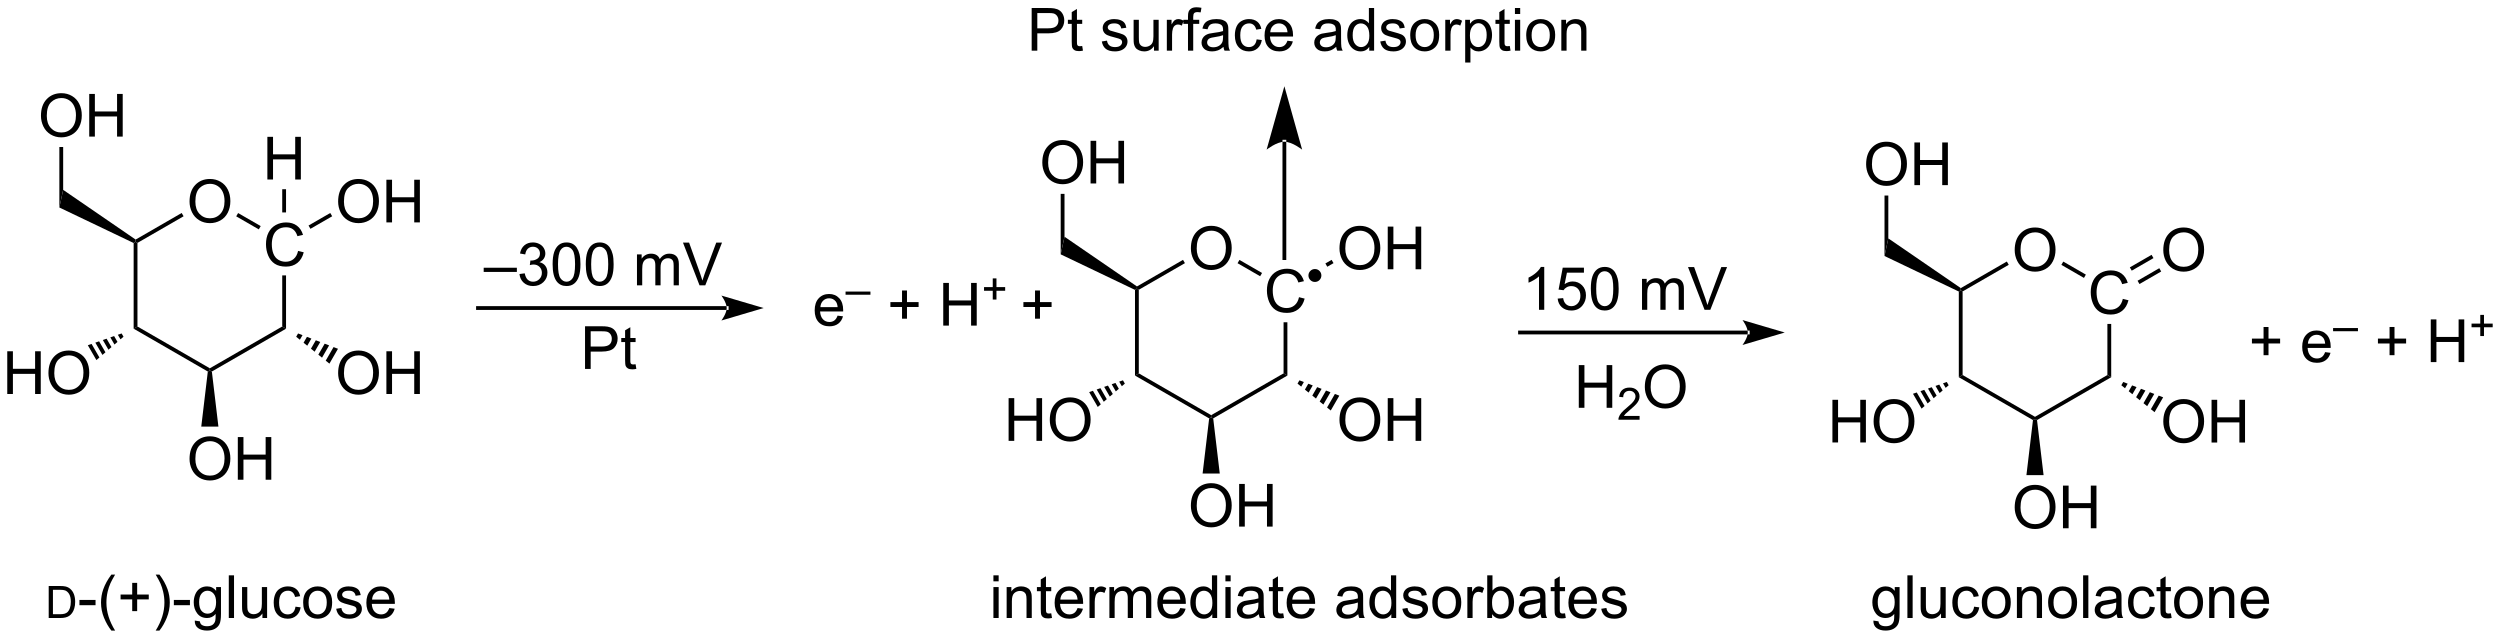 <?xml version="1.0" encoding="UTF-8"?>
<!DOCTYPE svg PUBLIC '-//W3C//DTD SVG 1.0//EN'
          'http://www.w3.org/TR/2001/REC-SVG-20010904/DTD/svg10.dtd'>
<svg stroke-dasharray="none" shape-rendering="auto" xmlns="http://www.w3.org/2000/svg" font-family="'Dialog'" text-rendering="auto" width="920" fill-opacity="1" color-interpolation="auto" color-rendering="auto" preserveAspectRatio="xMidYMid meet" font-size="12px" viewBox="0 0 920 235" fill="black" xmlns:xlink="http://www.w3.org/1999/xlink" stroke="black" image-rendering="auto" stroke-miterlimit="10" stroke-linecap="square" stroke-linejoin="miter" font-style="normal" stroke-width="1" height="235" stroke-dashoffset="0" font-weight="normal" stroke-opacity="1"
><!--Generated by the Batik Graphics2D SVG Generator--><defs id="genericDefs"
  /><g
  ><defs id="defs1"
    ><clipPath clipPathUnits="userSpaceOnUse" id="clipPath1"
      ><path d="M2.324 1.601 L347.304 1.601 L347.304 89.614 L2.324 89.614 L2.324 1.601 Z"
      /></clipPath
      ><clipPath clipPathUnits="userSpaceOnUse" id="clipPath2"
      ><path d="M100.425 165.058 L100.425 250.624 L435.813 250.624 L435.813 165.058 Z"
      /></clipPath
    ></defs
    ><g transform="scale(2.667,2.667) translate(-2.324,-1.601) matrix(1.029,0,0,1.029,-100.973,-168.178)"
    ><path d="M140.357 198.638 L141.115 198.828 Q140.878 199.763 140.258 200.256 Q139.638 200.745 138.745 200.745 Q137.818 200.745 137.237 200.368 Q136.659 199.99 136.354 199.276 Q136.052 198.56 136.052 197.74 Q136.052 196.844 136.393 196.18 Q136.737 195.513 137.367 195.167 Q137.998 194.821 138.756 194.821 Q139.615 194.821 140.201 195.258 Q140.787 195.696 141.018 196.49 L140.271 196.664 Q140.073 196.039 139.693 195.756 Q139.315 195.469 138.74 195.469 Q138.081 195.469 137.636 195.787 Q137.193 196.102 137.013 196.636 Q136.834 197.169 136.834 197.735 Q136.834 198.466 137.047 199.011 Q137.261 199.555 137.709 199.826 Q138.159 200.094 138.683 200.094 Q139.318 200.094 139.758 199.727 Q140.201 199.36 140.357 198.638 Z" stroke="none" clip-path="url(#clipPath2)"
    /></g
    ><g transform="matrix(2.743,0,0,2.743,-275.46,-452.744)"
    ><path d="M125.852 192.103 Q125.852 190.676 126.617 189.871 Q127.383 189.064 128.594 189.064 Q129.386 189.064 130.021 189.444 Q130.659 189.821 130.992 190.499 Q131.328 191.176 131.328 192.035 Q131.328 192.907 130.977 193.595 Q130.625 194.282 129.979 194.637 Q129.336 194.991 128.589 194.991 Q127.781 194.991 127.143 194.6 Q126.508 194.207 126.18 193.532 Q125.852 192.855 125.852 192.103 ZM126.633 192.113 Q126.633 193.15 127.188 193.746 Q127.745 194.34 128.586 194.34 Q129.44 194.34 129.992 193.738 Q130.547 193.137 130.547 192.032 Q130.547 191.332 130.31 190.811 Q130.073 190.29 129.617 190.004 Q129.164 189.715 128.596 189.715 Q127.792 189.715 127.211 190.269 Q126.633 190.821 126.633 192.113 Z" stroke="none" clip-path="url(#clipPath2)"
    /></g
    ><g transform="matrix(2.743,0,0,2.743,-275.46,-452.744)"
    ><path d="M105.918 180.594 Q105.918 179.167 106.684 178.362 Q107.45 177.555 108.66 177.555 Q109.452 177.555 110.088 177.935 Q110.726 178.313 111.059 178.99 Q111.395 179.667 111.395 180.526 Q111.395 181.399 111.043 182.086 Q110.692 182.774 110.046 183.128 Q109.403 183.482 108.655 183.482 Q107.848 183.482 107.21 183.091 Q106.575 182.698 106.246 182.024 Q105.918 181.347 105.918 180.594 ZM106.7 180.605 Q106.7 181.641 107.254 182.237 Q107.811 182.831 108.653 182.831 Q109.507 182.831 110.059 182.23 Q110.614 181.628 110.614 180.524 Q110.614 179.823 110.377 179.303 Q110.14 178.782 109.684 178.495 Q109.231 178.206 108.663 178.206 Q107.858 178.206 107.278 178.761 Q106.7 179.313 106.7 180.605 ZM112.394 183.383 L112.394 177.657 L113.151 177.657 L113.151 180.008 L116.128 180.008 L116.128 177.657 L116.886 177.657 L116.886 183.383 L116.128 183.383 L116.128 180.683 L113.151 180.683 L113.151 183.383 L112.394 183.383 Z" stroke="none" clip-path="url(#clipPath2)"
    /></g
    ><g transform="matrix(2.743,0,0,2.743,-275.46,-452.744)"
    ><path d="M145.786 192.102 Q145.786 190.675 146.552 189.871 Q147.317 189.064 148.528 189.064 Q149.32 189.064 149.955 189.444 Q150.593 189.821 150.927 190.498 Q151.262 191.175 151.262 192.035 Q151.262 192.907 150.911 193.595 Q150.559 194.282 149.913 194.636 Q149.27 194.991 148.523 194.991 Q147.716 194.991 147.078 194.6 Q146.442 194.207 146.114 193.532 Q145.786 192.855 145.786 192.102 ZM146.567 192.113 Q146.567 193.149 147.122 193.746 Q147.679 194.339 148.52 194.339 Q149.375 194.339 149.927 193.738 Q150.481 193.136 150.481 192.032 Q150.481 191.332 150.244 190.811 Q150.007 190.29 149.552 190.004 Q149.098 189.714 148.531 189.714 Q147.726 189.714 147.145 190.269 Q146.567 190.821 146.567 192.113 ZM152.261 194.892 L152.261 189.165 L153.019 189.165 L153.019 191.517 L155.996 191.517 L155.996 189.165 L156.753 189.165 L156.753 194.892 L155.996 194.892 L155.996 192.191 L153.019 192.191 L153.019 194.892 L152.261 194.892 Z" stroke="none" clip-path="url(#clipPath2)"
    /></g
    ><g transform="matrix(2.743,0,0,2.743,-275.46,-452.744)"
    ><path d="M145.786 215.12 Q145.786 213.693 146.552 212.888 Q147.317 212.081 148.528 212.081 Q149.32 212.081 149.955 212.461 Q150.593 212.839 150.927 213.516 Q151.262 214.193 151.262 215.053 Q151.262 215.925 150.911 216.612 Q150.559 217.3 149.913 217.654 Q149.27 218.008 148.523 218.008 Q147.716 218.008 147.078 217.618 Q146.442 217.224 146.114 216.55 Q145.786 215.873 145.786 215.12 ZM146.567 215.131 Q146.567 216.167 147.122 216.763 Q147.679 217.357 148.52 217.357 Q149.375 217.357 149.927 216.756 Q150.481 216.154 150.481 215.05 Q150.481 214.349 150.244 213.829 Q150.007 213.308 149.552 213.021 Q149.098 212.732 148.531 212.732 Q147.726 212.732 147.145 213.287 Q146.567 213.839 146.567 215.131 ZM152.261 217.909 L152.261 212.183 L153.019 212.183 L153.019 214.534 L155.996 214.534 L155.996 212.183 L156.753 212.183 L156.753 217.909 L155.996 217.909 L155.996 215.209 L153.019 215.209 L153.019 217.909 L152.261 217.909 Z" stroke="none" clip-path="url(#clipPath2)"
    /></g
    ><g transform="matrix(2.743,0,0,2.743,-275.46,-452.744)"
    ><path d="M125.851 226.629 Q125.851 225.202 126.617 224.397 Q127.383 223.59 128.594 223.59 Q129.385 223.59 130.021 223.97 Q130.659 224.347 130.992 225.024 Q131.328 225.702 131.328 226.561 Q131.328 227.433 130.976 228.121 Q130.625 228.808 129.979 229.162 Q129.336 229.517 128.588 229.517 Q127.781 229.517 127.143 229.126 Q126.508 228.733 126.18 228.058 Q125.851 227.381 125.851 226.629 ZM126.633 226.639 Q126.633 227.675 127.187 228.272 Q127.745 228.866 128.586 228.866 Q129.44 228.866 129.992 228.264 Q130.547 227.662 130.547 226.558 Q130.547 225.858 130.31 225.337 Q130.073 224.816 129.617 224.53 Q129.164 224.241 128.596 224.241 Q127.791 224.241 127.211 224.795 Q126.633 225.347 126.633 226.639 ZM132.327 229.418 L132.327 223.691 L133.084 223.691 L133.084 226.043 L136.061 226.043 L136.061 223.691 L136.819 223.691 L136.819 229.418 L136.061 229.418 L136.061 226.717 L133.084 226.717 L133.084 229.418 L132.327 229.418 Z" stroke="none" clip-path="url(#clipPath2)"
    /></g
    ><g transform="matrix(2.743,0,0,2.743,-275.46,-452.744)"
    ><path d="M101.397 217.909 L101.397 212.182 L102.155 212.182 L102.155 214.534 L105.132 214.534 L105.132 212.182 L105.89 212.182 L105.89 217.909 L105.132 217.909 L105.132 215.208 L102.155 215.208 L102.155 217.909 L101.397 217.909 ZM106.922 215.12 Q106.922 213.693 107.688 212.888 Q108.454 212.081 109.665 212.081 Q110.456 212.081 111.091 212.461 Q111.73 212.839 112.063 213.516 Q112.399 214.193 112.399 215.052 Q112.399 215.925 112.047 216.612 Q111.696 217.3 111.05 217.654 Q110.407 218.008 109.659 218.008 Q108.852 218.008 108.214 217.617 Q107.579 217.224 107.25 216.55 Q106.922 215.873 106.922 215.12 ZM107.704 215.13 Q107.704 216.167 108.258 216.763 Q108.816 217.357 109.657 217.357 Q110.511 217.357 111.063 216.755 Q111.618 216.154 111.618 215.05 Q111.618 214.349 111.381 213.828 Q111.144 213.307 110.688 213.021 Q110.235 212.732 109.667 212.732 Q108.862 212.732 108.282 213.287 Q107.704 213.839 107.704 215.13 Z" stroke="none" clip-path="url(#clipPath2)"
    /></g
    ><g transform="matrix(2.743,0,0,2.743,-275.46,-452.744)"
    ><path d="M136.294 189.137 L136.294 183.411 L137.052 183.411 L137.052 185.762 L140.029 185.762 L140.029 183.411 L140.786 183.411 L140.786 189.137 L140.029 189.137 L140.029 186.437 L137.052 186.437 L137.052 189.137 L136.294 189.137 Z" stroke="none" clip-path="url(#clipPath2)"
    /></g
    ><g transform="matrix(2.743,0,0,2.743,-275.46,-452.744)"
    ><path d="M138.287 202.002 L138.798 202.002 L138.798 209.152 L138.287 208.857 Z" stroke="none" clip-path="url(#clipPath2)"
    /></g
    ><g transform="matrix(2.743,0,0,2.743,-275.46,-452.744)"
    ><path d="M135.399 195.387 L135.143 195.828 L132.113 194.079 L132.369 193.637 Z" stroke="none" clip-path="url(#clipPath2)"
    /></g
    ><g transform="matrix(2.743,0,0,2.743,-275.46,-452.744)"
    ><path d="M138.287 208.857 L138.798 209.152 L128.846 214.897 L128.575 214.759 L128.575 214.464 Z" stroke="none" clip-path="url(#clipPath2)"
    /></g
    ><g transform="matrix(2.743,0,0,2.743,-275.46,-452.744)"
    ><path d="M124.797 193.628 L125.052 194.07 L118.864 197.643 L118.609 197.496 L118.619 197.195 Z" stroke="none" clip-path="url(#clipPath2)"
    /></g
    ><g transform="matrix(2.743,0,0,2.743,-275.46,-452.744)"
    ><path d="M118.353 209.152 L118.864 208.857 L128.575 214.464 L128.575 214.759 L128.304 214.897 Z" stroke="none" clip-path="url(#clipPath2)"
    /></g
    ><g transform="matrix(2.743,0,0,2.743,-275.46,-452.744)"
    ><path d="M118.353 197.656 L118.609 197.496 L118.864 197.643 L118.864 208.857 L118.353 209.152 Z" stroke="none" clip-path="url(#clipPath2)"
    /></g
    ><g transform="matrix(2.743,0,0,2.743,-275.46,-452.744)"
    ><path d="M118.619 197.195 L118.609 197.496 L118.353 197.656 L108.387 192.892 L108.897 190.525 Z" stroke="none" clip-path="url(#clipPath2)"
    /></g
    ><g transform="matrix(2.743,0,0,2.743,-275.46,-452.744)"
    ><path d="M108.897 190.525 L108.387 192.892 L108.386 184.777 L108.897 184.777 Z" stroke="none" clip-path="url(#clipPath2)"
    /></g
    ><g transform="matrix(2.743,0,0,2.743,-275.46,-452.744)"
    ><path d="M142.071 195.753 L141.816 195.311 L144.732 193.628 L144.987 194.07 Z" stroke="none" clip-path="url(#clipPath2)"
    /></g
    ><g transform="matrix(2.743,0,0,2.743,-275.46,-452.744)"
    ><path d="M140.413 209.79 L141.008 210.019 L140.653 210.633 L140.158 210.232 ZM141.603 210.247 L142.198 210.476 L141.644 211.435 L141.149 211.034 ZM142.793 210.704 L143.388 210.933 L142.635 212.237 L142.139 211.836 ZM143.983 211.162 L144.577 211.39 L143.626 213.039 L143.13 212.638 ZM145.172 211.619 L145.767 211.847 L144.617 213.841 L144.121 213.44 Z" stroke="none" clip-path="url(#clipPath2)"
    /></g
    ><g transform="matrix(2.743,0,0,2.743,-275.46,-452.744)"
    ><path d="M128.304 214.897 L128.575 214.759 L128.846 214.897 L129.726 222.291 L127.424 222.291 Z" stroke="none" clip-path="url(#clipPath2)"
    /></g
    ><g transform="matrix(2.743,0,0,2.743,-275.46,-452.744)"
    ><path d="M116.993 210.232 L116.589 210.58 L116.234 209.966 L116.738 209.79 ZM116.185 210.928 L115.781 211.276 L115.227 210.317 L115.731 210.142 ZM115.377 211.625 L114.973 211.973 L114.22 210.669 L114.724 210.493 ZM114.569 212.321 L114.165 212.669 L113.213 211.02 L113.717 210.845 ZM113.761 213.017 L113.357 213.365 L112.206 211.372 L112.71 211.196 Z" stroke="none" clip-path="url(#clipPath2)"
    /></g
    ><g transform="matrix(2.743,0,0,2.743,-275.46,-452.744)"
    ><path d="M138.798 193.554 L138.287 193.554 L138.287 190.441 L138.798 190.441 Z" stroke="none" clip-path="url(#clipPath2)"
    /></g
    ><g transform="matrix(2.743,0,0,2.743,-275.46,-452.744)"
    ><path d="M106.957 247.967 L106.957 243.672 L108.437 243.672 Q108.937 243.672 109.201 243.733 Q109.57 243.819 109.832 244.041 Q110.172 244.328 110.34 244.776 Q110.508 245.221 110.508 245.795 Q110.508 246.286 110.392 246.665 Q110.279 247.041 110.099 247.29 Q109.922 247.536 109.709 247.678 Q109.498 247.821 109.197 247.895 Q108.896 247.967 108.508 247.967 L106.957 247.967 ZM107.525 247.459 L108.443 247.459 Q108.867 247.459 109.109 247.381 Q109.351 247.301 109.494 247.159 Q109.697 246.956 109.808 246.616 Q109.922 246.274 109.922 245.787 Q109.922 245.114 109.701 244.752 Q109.48 244.389 109.164 244.266 Q108.935 244.178 108.427 244.178 L107.525 244.178 L107.525 247.459 Z" stroke="none" clip-path="url(#clipPath2)"
    /></g
    ><g transform="matrix(2.743,0,0,2.743,-275.46,-452.744)"
    ><path d="M111.082 246.248 L111.082 245.54 L113.241 245.54 L113.241 246.248 L111.082 246.248 ZM115.363 249.652 Q114.78 248.918 114.376 247.933 Q113.975 246.946 113.975 245.892 Q113.975 244.962 114.277 244.11 Q114.629 243.123 115.363 242.142 L115.866 242.142 Q115.395 242.954 115.241 243.303 Q115.004 243.842 114.866 244.428 Q114.699 245.157 114.699 245.897 Q114.699 247.774 115.866 249.652 L115.363 249.652 ZM118.16 247.04 L118.16 245.47 L116.6 245.47 L116.6 244.814 L118.16 244.814 L118.16 243.256 L118.824 243.256 L118.824 244.814 L120.382 244.814 L120.382 245.47 L118.824 245.47 L118.824 247.04 L118.16 247.04 ZM121.817 249.652 L121.311 249.652 Q122.481 247.774 122.481 245.897 Q122.481 245.162 122.311 244.439 Q122.178 243.853 121.942 243.314 Q121.788 242.962 121.311 242.142 L121.817 242.142 Q122.551 243.123 122.902 244.11 Q123.202 244.962 123.202 245.892 Q123.202 246.946 122.798 247.933 Q122.395 248.918 121.817 249.652 ZM123.746 246.248 L123.746 245.54 L125.905 245.54 L125.905 246.248 L123.746 246.248 ZM126.553 248.311 L127.238 248.412 Q127.28 248.73 127.475 248.873 Q127.738 249.069 128.191 249.069 Q128.679 249.069 128.944 248.873 Q129.21 248.678 129.304 248.327 Q129.358 248.113 129.356 247.423 Q128.895 247.967 128.207 247.967 Q127.35 247.967 126.882 247.35 Q126.413 246.733 126.413 245.868 Q126.413 245.274 126.626 244.774 Q126.843 244.272 127.251 243.998 Q127.66 243.725 128.21 243.725 Q128.944 243.725 129.421 244.319 L129.421 243.819 L130.069 243.819 L130.069 247.405 Q130.069 248.373 129.871 248.777 Q129.676 249.183 129.246 249.418 Q128.819 249.652 128.194 249.652 Q127.452 249.652 126.994 249.316 Q126.538 248.983 126.553 248.311 ZM127.137 245.819 Q127.137 246.634 127.46 247.009 Q127.785 247.384 128.272 247.384 Q128.757 247.384 129.085 247.012 Q129.413 246.639 129.413 245.842 Q129.413 245.079 129.074 244.694 Q128.738 244.306 128.262 244.306 Q127.793 244.306 127.465 244.689 Q127.137 245.069 127.137 245.819 ZM131.117 247.967 L131.117 242.241 L131.82 242.241 L131.82 247.967 L131.117 247.967 ZM135.629 247.967 L135.629 247.358 Q135.145 248.061 134.311 248.061 Q133.944 248.061 133.626 247.92 Q133.309 247.78 133.152 247.566 Q132.999 247.353 132.936 247.045 Q132.895 246.837 132.895 246.389 L132.895 243.819 L133.598 243.819 L133.598 246.118 Q133.598 246.67 133.639 246.86 Q133.707 247.139 133.921 247.298 Q134.137 247.454 134.452 247.454 Q134.77 247.454 135.046 247.293 Q135.324 247.131 135.439 246.853 Q135.554 246.571 135.554 246.04 L135.554 243.819 L136.257 243.819 L136.257 247.967 L135.629 247.967 ZM140.065 246.446 L140.758 246.537 Q140.643 247.251 140.177 247.657 Q139.711 248.061 139.031 248.061 Q138.18 248.061 137.661 247.504 Q137.143 246.946 137.143 245.907 Q137.143 245.235 137.365 244.733 Q137.589 244.228 138.044 243.978 Q138.5 243.725 139.034 243.725 Q139.711 243.725 140.141 244.066 Q140.57 244.407 140.69 245.037 L140.008 245.142 Q139.909 244.725 139.661 244.514 Q139.414 244.303 139.063 244.303 Q138.531 244.303 138.198 244.683 Q137.867 245.064 137.867 245.889 Q137.867 246.725 138.188 247.105 Q138.508 247.483 139.024 247.483 Q139.438 247.483 139.714 247.23 Q139.992 246.975 140.065 246.446 ZM141.096 245.892 Q141.096 244.741 141.737 244.186 Q142.274 243.725 143.042 243.725 Q143.899 243.725 144.44 244.285 Q144.984 244.845 144.984 245.834 Q144.984 246.634 144.742 247.095 Q144.503 247.553 144.044 247.808 Q143.586 248.061 143.042 248.061 Q142.172 248.061 141.633 247.504 Q141.096 246.944 141.096 245.892 ZM141.82 245.892 Q141.82 246.689 142.167 247.087 Q142.516 247.483 143.042 247.483 Q143.565 247.483 143.911 247.084 Q144.261 246.686 144.261 245.868 Q144.261 245.1 143.911 244.704 Q143.563 244.306 143.042 244.306 Q142.516 244.306 142.167 244.702 Q141.82 245.095 141.82 245.892 ZM145.527 246.728 L146.223 246.618 Q146.28 247.037 146.548 247.262 Q146.816 247.483 147.296 247.483 Q147.78 247.483 148.014 247.285 Q148.249 247.087 148.249 246.821 Q148.249 246.584 148.043 246.446 Q147.897 246.353 147.324 246.209 Q146.551 246.014 146.251 245.871 Q145.952 245.728 145.798 245.478 Q145.645 245.225 145.645 244.92 Q145.645 244.642 145.77 244.407 Q145.897 244.17 146.116 244.014 Q146.28 243.892 146.564 243.808 Q146.848 243.725 147.171 243.725 Q147.66 243.725 148.027 243.866 Q148.397 244.006 148.572 244.246 Q148.749 244.485 148.816 244.889 L148.129 244.983 Q148.082 244.662 147.856 244.483 Q147.632 244.303 147.223 244.303 Q146.738 244.303 146.53 244.465 Q146.324 244.623 146.324 244.837 Q146.324 244.975 146.41 245.084 Q146.496 245.196 146.679 245.272 Q146.785 245.311 147.301 245.452 Q148.046 245.649 148.34 245.777 Q148.637 245.905 148.804 246.147 Q148.973 246.389 148.973 246.748 Q148.973 247.1 148.767 247.41 Q148.561 247.72 148.173 247.892 Q147.788 248.061 147.301 248.061 Q146.491 248.061 146.066 247.725 Q145.645 247.389 145.527 246.728 ZM152.647 246.631 L153.374 246.72 Q153.202 247.358 152.736 247.709 Q152.272 248.061 151.551 248.061 Q150.639 248.061 150.106 247.501 Q149.574 246.939 149.574 245.928 Q149.574 244.881 150.113 244.303 Q150.652 243.725 151.512 243.725 Q152.343 243.725 152.869 244.293 Q153.397 244.858 153.397 245.884 Q153.397 245.946 153.395 246.071 L150.301 246.071 Q150.34 246.756 150.686 247.121 Q151.035 247.483 151.554 247.483 Q151.941 247.483 152.215 247.28 Q152.488 247.077 152.647 246.631 ZM150.34 245.493 L152.655 245.493 Q152.608 244.97 152.389 244.709 Q152.054 244.303 151.52 244.303 Q151.035 244.303 150.704 244.629 Q150.374 244.952 150.34 245.493 Z" stroke="none" clip-path="url(#clipPath2)"
    /></g
    ><g transform="matrix(2.743,0,0,2.743,-275.46,-452.744)"
    ><path d="M164.55 206.125 L164.55 206.125 L197.916 206.125 L198.171 206.125 L198.171 206.635 L197.916 206.635 L164.55 206.635 L164.295 206.635 L164.295 206.125 ZM202.875 206.38 L197.206 204.707 C197.206 204.707 197.916 205.648 197.916 206.38 C197.916 207.112 197.206 208.054 197.206 208.054 Z" stroke="none" clip-path="url(#clipPath2)"
    /></g
    ><g transform="matrix(2.743,0,0,2.743,-275.46,-452.744)"
    ><path d="M274.697 204.926 L275.455 205.116 Q275.218 206.051 274.598 206.543 Q273.978 207.033 273.085 207.033 Q272.158 207.033 271.577 206.655 Q270.999 206.278 270.694 205.564 Q270.392 204.848 270.392 204.028 Q270.392 203.132 270.733 202.468 Q271.077 201.801 271.707 201.454 Q272.337 201.108 273.095 201.108 Q273.955 201.108 274.541 201.546 Q275.127 201.983 275.358 202.778 L274.611 202.952 Q274.413 202.327 274.033 202.043 Q273.655 201.757 273.08 201.757 Q272.421 201.757 271.976 202.074 Q271.533 202.389 271.353 202.923 Q271.173 203.457 271.173 204.022 Q271.173 204.754 271.387 205.298 Q271.601 205.843 272.048 206.113 Q272.499 206.382 273.022 206.382 Q273.658 206.382 274.098 206.014 Q274.541 205.647 274.697 204.926 Z" stroke="none" clip-path="url(#clipPath2)"
    /></g
    ><g transform="matrix(2.743,0,0,2.743,-275.46,-452.744)"
    ><path d="M277.697 202.013 Q277.697 202.372 277.443 202.626 Q277.189 202.88 276.832 202.88 Q276.472 202.88 276.218 202.626 Q275.964 202.37 275.964 202.013 Q275.964 201.655 276.218 201.401 Q276.472 201.147 276.832 201.147 Q277.189 201.147 277.443 201.399 Q277.697 201.651 277.697 202.013 Z" stroke="none" clip-path="url(#clipPath2)"
    /></g
    ><g transform="matrix(2.743,0,0,2.743,-275.46,-452.744)"
    ><path d="M260.192 198.39 Q260.192 196.963 260.957 196.159 Q261.723 195.351 262.934 195.351 Q263.725 195.351 264.361 195.732 Q264.999 196.109 265.332 196.786 Q265.668 197.463 265.668 198.323 Q265.668 199.195 265.317 199.882 Q264.965 200.57 264.319 200.924 Q263.676 201.278 262.928 201.278 Q262.121 201.278 261.483 200.888 Q260.848 200.494 260.52 199.82 Q260.192 199.143 260.192 198.39 ZM260.973 198.401 Q260.973 199.437 261.527 200.034 Q262.085 200.627 262.926 200.627 Q263.78 200.627 264.332 200.026 Q264.887 199.424 264.887 198.32 Q264.887 197.619 264.65 197.099 Q264.413 196.578 263.957 196.291 Q263.504 196.002 262.936 196.002 Q262.132 196.002 261.551 196.557 Q260.973 197.109 260.973 198.401 Z" stroke="none" clip-path="url(#clipPath2)"
    /></g
    ><g transform="matrix(2.743,0,0,2.743,-275.46,-452.744)"
    ><path d="M240.258 186.882 Q240.258 185.455 241.024 184.65 Q241.79 183.843 243 183.843 Q243.792 183.843 244.428 184.223 Q245.065 184.601 245.399 185.278 Q245.735 185.955 245.735 186.814 Q245.735 187.686 245.383 188.374 Q245.032 189.061 244.386 189.416 Q243.743 189.77 242.995 189.77 Q242.188 189.77 241.55 189.379 Q240.915 188.986 240.586 188.311 Q240.258 187.634 240.258 186.882 ZM241.04 186.892 Q241.04 187.929 241.594 188.525 Q242.151 189.119 242.993 189.119 Q243.847 189.119 244.399 188.517 Q244.953 187.916 244.953 186.811 Q244.953 186.111 244.717 185.59 Q244.48 185.069 244.024 184.783 Q243.571 184.494 243.003 184.494 Q242.198 184.494 241.618 185.048 Q241.04 185.601 241.04 186.892 ZM246.733 189.671 L246.733 183.944 L247.491 183.944 L247.491 186.296 L250.468 186.296 L250.468 183.944 L251.226 183.944 L251.226 189.671 L250.468 189.671 L250.468 186.97 L247.491 186.97 L247.491 189.671 L246.733 189.671 Z" stroke="none" clip-path="url(#clipPath2)"
    /></g
    ><g transform="matrix(2.743,0,0,2.743,-275.46,-452.744)"
    ><path d="M280.126 198.39 Q280.126 196.963 280.892 196.159 Q281.657 195.351 282.868 195.351 Q283.66 195.351 284.295 195.732 Q284.933 196.109 285.267 196.786 Q285.603 197.463 285.603 198.323 Q285.603 199.195 285.251 199.882 Q284.899 200.57 284.253 200.924 Q283.61 201.278 282.863 201.278 Q282.056 201.278 281.418 200.888 Q280.782 200.494 280.454 199.82 Q280.126 199.143 280.126 198.39 ZM280.907 198.401 Q280.907 199.437 281.462 200.034 Q282.019 200.627 282.86 200.627 Q283.714 200.627 284.267 200.026 Q284.821 199.424 284.821 198.32 Q284.821 197.619 284.584 197.099 Q284.347 196.578 283.892 196.291 Q283.438 196.002 282.871 196.002 Q282.066 196.002 281.485 196.557 Q280.907 197.109 280.907 198.401 ZM286.601 201.179 L286.601 195.453 L287.359 195.453 L287.359 197.804 L290.336 197.804 L290.336 195.453 L291.093 195.453 L291.093 201.179 L290.336 201.179 L290.336 198.479 L287.359 198.479 L287.359 201.179 L286.601 201.179 Z" stroke="none" clip-path="url(#clipPath2)"
    /></g
    ><g transform="matrix(2.743,0,0,2.743,-275.46,-452.744)"
    ><path d="M280.126 221.408 Q280.126 219.981 280.891 219.176 Q281.657 218.369 282.868 218.369 Q283.66 218.369 284.295 218.749 Q284.933 219.127 285.266 219.804 Q285.602 220.481 285.602 221.34 Q285.602 222.213 285.251 222.9 Q284.899 223.588 284.253 223.942 Q283.61 224.296 282.863 224.296 Q282.055 224.296 281.418 223.905 Q280.782 223.512 280.454 222.838 Q280.126 222.161 280.126 221.408 ZM280.907 221.418 Q280.907 222.455 281.462 223.051 Q282.019 223.645 282.86 223.645 Q283.714 223.645 284.266 223.043 Q284.821 222.442 284.821 221.338 Q284.821 220.637 284.584 220.116 Q284.347 219.595 283.891 219.309 Q283.438 219.02 282.871 219.02 Q282.066 219.02 281.485 219.575 Q280.907 220.127 280.907 221.418 ZM286.601 224.197 L286.601 218.47 L287.359 218.47 L287.359 220.822 L290.335 220.822 L290.335 218.47 L291.093 218.47 L291.093 224.197 L290.335 224.197 L290.335 221.496 L287.359 221.496 L287.359 224.197 L286.601 224.197 Z" stroke="none" clip-path="url(#clipPath2)"
    /></g
    ><g transform="matrix(2.743,0,0,2.743,-275.46,-452.744)"
    ><path d="M260.191 232.916 Q260.191 231.489 260.957 230.685 Q261.723 229.877 262.933 229.877 Q263.725 229.877 264.361 230.257 Q264.998 230.635 265.332 231.312 Q265.668 231.989 265.668 232.849 Q265.668 233.721 265.316 234.409 Q264.965 235.096 264.319 235.45 Q263.676 235.804 262.928 235.804 Q262.121 235.804 261.483 235.414 Q260.848 235.02 260.519 234.346 Q260.191 233.669 260.191 232.916 ZM260.973 232.927 Q260.973 233.963 261.527 234.56 Q262.084 235.153 262.926 235.153 Q263.78 235.153 264.332 234.552 Q264.887 233.95 264.887 232.846 Q264.887 232.145 264.649 231.625 Q264.413 231.104 263.957 230.817 Q263.504 230.528 262.936 230.528 Q262.131 230.528 261.551 231.083 Q260.973 231.635 260.973 232.927 ZM266.666 235.705 L266.666 229.979 L267.424 229.979 L267.424 232.33 L270.401 232.33 L270.401 229.979 L271.159 229.979 L271.159 235.705 L270.401 235.705 L270.401 233.005 L267.424 233.005 L267.424 235.705 L266.666 235.705 Z" stroke="none" clip-path="url(#clipPath2)"
    /></g
    ><g transform="matrix(2.743,0,0,2.743,-275.46,-452.744)"
    ><path d="M235.737 224.197 L235.737 218.47 L236.495 218.47 L236.495 220.822 L239.472 220.822 L239.472 218.47 L240.23 218.47 L240.23 224.197 L239.472 224.197 L239.472 221.496 L236.495 221.496 L236.495 224.197 L235.737 224.197 ZM241.262 221.408 Q241.262 219.981 242.028 219.176 Q242.793 218.369 244.004 218.369 Q244.796 218.369 245.431 218.749 Q246.069 219.126 246.403 219.804 Q246.739 220.481 246.739 221.34 Q246.739 222.212 246.387 222.9 Q246.036 223.587 245.39 223.941 Q244.746 224.296 243.999 224.296 Q243.192 224.296 242.554 223.905 Q241.918 223.512 241.59 222.837 Q241.262 222.16 241.262 221.408 ZM242.043 221.418 Q242.043 222.454 242.598 223.051 Q243.155 223.645 243.996 223.645 Q244.851 223.645 245.403 223.043 Q245.957 222.441 245.957 221.337 Q245.957 220.637 245.72 220.116 Q245.483 219.595 245.028 219.309 Q244.575 219.02 244.007 219.02 Q243.202 219.02 242.621 219.574 Q242.043 220.126 242.043 221.418 Z" stroke="none" clip-path="url(#clipPath2)"
    /></g
    ><g transform="matrix(2.743,0,0,2.743,-275.46,-452.744)"
    ><path d="M272.627 208.29 L273.137 208.29 L273.137 215.44 L272.627 215.145 Z" stroke="none" clip-path="url(#clipPath2)"
    /></g
    ><g transform="matrix(2.743,0,0,2.743,-275.46,-452.744)"
    ><path d="M269.738 201.674 L269.483 202.116 L266.453 200.367 L266.709 199.925 Z" stroke="none" clip-path="url(#clipPath2)"
    /></g
    ><g transform="matrix(2.743,0,0,2.743,-275.46,-452.744)"
    ><path d="M272.627 215.145 L273.137 215.44 L263.186 221.185 L262.915 221.047 L262.915 220.752 Z" stroke="none" clip-path="url(#clipPath2)"
    /></g
    ><g transform="matrix(2.743,0,0,2.743,-275.46,-452.744)"
    ><path d="M259.137 199.916 L259.392 200.358 L253.203 203.931 L252.948 203.784 L252.959 203.483 Z" stroke="none" clip-path="url(#clipPath2)"
    /></g
    ><g transform="matrix(2.743,0,0,2.743,-275.46,-452.744)"
    ><path d="M252.693 215.44 L253.203 215.145 L262.915 220.752 L262.915 221.047 L262.643 221.185 Z" stroke="none" clip-path="url(#clipPath2)"
    /></g
    ><g transform="matrix(2.743,0,0,2.743,-275.46,-452.744)"
    ><path d="M252.693 203.944 L252.948 203.784 L253.203 203.931 L253.203 215.145 L252.693 215.44 Z" stroke="none" clip-path="url(#clipPath2)"
    /></g
    ><g transform="matrix(2.743,0,0,2.743,-275.46,-452.744)"
    ><path d="M252.959 203.483 L252.948 203.784 L252.693 203.944 L242.726 199.179 L243.237 196.813 Z" stroke="none" clip-path="url(#clipPath2)"
    /></g
    ><g transform="matrix(2.743,0,0,2.743,-275.46,-452.744)"
    ><path d="M243.237 196.813 L242.726 199.179 L242.726 191.065 L243.237 191.065 Z" stroke="none" clip-path="url(#clipPath2)"
    /></g
    ><g transform="matrix(2.743,0,0,2.743,-275.46,-452.744)"
    ><path d="M278.491 200.84 L278.236 200.398 L279.072 199.916 L279.327 200.358 Z" stroke="none" clip-path="url(#clipPath2)"
    /></g
    ><g transform="matrix(2.743,0,0,2.743,-275.46,-452.744)"
    ><path d="M274.753 216.078 L275.348 216.306 L274.993 216.921 L274.498 216.52 ZM275.943 216.535 L276.538 216.763 L275.984 217.723 L275.489 217.322 ZM277.133 216.992 L277.728 217.221 L276.975 218.524 L276.479 218.124 ZM278.322 217.449 L278.917 217.678 L277.966 219.326 L277.47 218.925 ZM279.512 217.906 L280.107 218.135 L278.956 220.128 L278.461 219.727 Z" stroke="none" clip-path="url(#clipPath2)"
    /></g
    ><g transform="matrix(2.743,0,0,2.743,-275.46,-452.744)"
    ><path d="M262.643 221.185 L262.915 221.047 L263.186 221.185 L264.065 228.579 L261.764 228.579 Z" stroke="none" clip-path="url(#clipPath2)"
    /></g
    ><g transform="matrix(2.743,0,0,2.743,-275.46,-452.744)"
    ><path d="M251.333 216.52 L250.929 216.868 L250.574 216.254 L251.078 216.078 ZM250.525 217.216 L250.121 217.564 L249.567 216.605 L250.071 216.429 ZM249.717 217.912 L249.313 218.26 L248.56 216.957 L249.064 216.781 ZM248.909 218.609 L248.505 218.957 L247.553 217.308 L248.057 217.132 ZM248.101 219.305 L247.697 219.653 L246.546 217.66 L247.05 217.484 Z" stroke="none" clip-path="url(#clipPath2)"
    /></g
    ><g transform="matrix(2.743,0,0,2.743,-275.46,-452.744)"
    ><path d="M272.48 199.681 L272.48 199.681 L272.48 184.069 L272.48 183.814 L272.99 183.814 L272.99 184.069 L272.99 199.681 L272.99 199.936 L272.48 199.936 ZM272.735 176.625 L270.352 185.13 C270.352 185.13 271.692 184.069 272.735 184.069 C273.778 184.069 275.118 185.13 275.118 185.13 Z" stroke="none" clip-path="url(#clipPath2)"
    /></g
    ><g transform="matrix(2.743,0,0,2.743,-275.46,-452.744)"
    ><path d="M165.315 201.541 L165.315 200.973 L169.766 200.973 L169.766 201.541 L165.315 201.541 ZM170.116 201.817 L170.819 201.723 Q170.941 202.322 171.23 202.585 Q171.522 202.848 171.941 202.848 Q172.436 202.848 172.777 202.504 Q173.121 202.16 173.121 201.653 Q173.121 201.168 172.803 200.856 Q172.488 200.541 171.999 200.541 Q171.801 200.541 171.504 200.619 L171.582 200.001 Q171.652 200.009 171.694 200.009 Q172.144 200.009 172.504 199.775 Q172.863 199.541 172.863 199.051 Q172.863 198.666 172.6 198.413 Q172.34 198.158 171.926 198.158 Q171.514 198.158 171.241 198.416 Q170.967 198.673 170.889 199.189 L170.186 199.064 Q170.316 198.356 170.772 197.968 Q171.23 197.58 171.91 197.58 Q172.379 197.58 172.772 197.78 Q173.168 197.981 173.376 198.33 Q173.584 198.676 173.584 199.067 Q173.584 199.439 173.384 199.744 Q173.186 200.048 172.795 200.228 Q173.303 200.345 173.584 200.715 Q173.866 201.082 173.866 201.637 Q173.866 202.387 173.319 202.91 Q172.772 203.431 171.936 203.431 Q171.184 203.431 170.684 202.983 Q170.186 202.533 170.116 201.817 ZM174.562 200.504 Q174.562 199.488 174.771 198.871 Q174.979 198.251 175.391 197.916 Q175.805 197.58 176.43 197.58 Q176.891 197.58 177.237 197.764 Q177.586 197.949 177.812 198.301 Q178.039 198.65 178.167 199.153 Q178.297 199.653 178.297 200.504 Q178.297 201.512 178.088 202.132 Q177.883 202.751 177.469 203.09 Q177.057 203.429 176.43 203.429 Q175.601 203.429 175.127 202.832 Q174.562 202.119 174.562 200.504 ZM175.284 200.504 Q175.284 201.916 175.614 202.382 Q175.945 202.848 176.43 202.848 Q176.914 202.848 177.242 202.379 Q177.573 201.91 177.573 200.504 Q177.573 199.09 177.242 198.626 Q176.914 198.16 176.422 198.16 Q175.937 198.16 175.648 198.572 Q175.284 199.095 175.284 200.504 ZM179.012 200.504 Q179.012 199.488 179.22 198.871 Q179.428 198.251 179.84 197.916 Q180.254 197.58 180.879 197.58 Q181.34 197.58 181.686 197.764 Q182.035 197.949 182.262 198.301 Q182.488 198.65 182.616 199.153 Q182.746 199.653 182.746 200.504 Q182.746 201.512 182.538 202.132 Q182.332 202.751 181.918 203.09 Q181.506 203.429 180.879 203.429 Q180.051 203.429 179.577 202.832 Q179.012 202.119 179.012 200.504 ZM179.733 200.504 Q179.733 201.916 180.064 202.382 Q180.394 202.848 180.879 202.848 Q181.363 202.848 181.691 202.379 Q182.022 201.91 182.022 200.504 Q182.022 199.09 181.691 198.626 Q181.363 198.16 180.871 198.16 Q180.387 198.16 180.097 198.572 Q179.733 199.095 179.733 200.504 ZM185.879 203.33 L185.879 199.181 L186.506 199.181 L186.506 199.762 Q186.702 199.457 187.025 199.272 Q187.35 199.087 187.764 199.087 Q188.225 199.087 188.519 199.28 Q188.816 199.47 188.936 199.814 Q189.428 199.087 190.217 199.087 Q190.834 199.087 191.165 199.429 Q191.499 199.77 191.499 200.481 L191.499 203.33 L190.801 203.33 L190.801 200.715 Q190.801 200.293 190.73 200.108 Q190.663 199.923 190.483 199.811 Q190.303 199.697 190.061 199.697 Q189.624 199.697 189.334 199.988 Q189.045 200.278 189.045 200.918 L189.045 203.33 L188.342 203.33 L188.342 200.634 Q188.342 200.166 188.17 199.931 Q187.999 199.697 187.608 199.697 Q187.311 199.697 187.059 199.853 Q186.809 200.009 186.694 200.311 Q186.582 200.611 186.582 201.176 L186.582 203.33 L185.879 203.33 ZM194.269 203.33 L192.051 197.603 L192.871 197.603 L194.358 201.762 Q194.538 202.262 194.66 202.699 Q194.793 202.231 194.967 201.762 L196.514 197.603 L197.288 197.603 L195.045 203.33 L194.269 203.33 Z" stroke="none" clip-path="url(#clipPath2)"
    /></g
    ><g transform="matrix(2.743,0,0,2.743,-275.46,-452.744)"
    ><path d="M304.349 209.409 L304.349 209.409 L334.904 209.409 L335.159 209.409 L335.159 209.919 L334.904 209.919 L304.349 209.919 L304.094 209.919 L304.094 209.409 ZM339.863 209.664 L334.195 207.991 C334.195 207.991 334.904 208.932 334.904 209.664 C334.904 210.396 334.195 211.338 334.195 211.338 Z" stroke="none" clip-path="url(#clipPath2)"
    /></g
    ><g transform="matrix(2.743,0,0,2.743,-275.46,-452.744)"
    ><path d="M307.598 206.614 L306.894 206.614 L306.894 202.132 Q306.639 202.374 306.228 202.616 Q305.816 202.858 305.488 202.981 L305.488 202.301 Q306.077 202.023 306.517 201.629 Q306.96 201.233 307.144 200.864 L307.598 200.864 L307.598 206.614 ZM309.398 205.114 L310.135 205.051 Q310.219 205.59 310.516 205.861 Q310.815 206.132 311.237 206.132 Q311.745 206.132 312.096 205.749 Q312.448 205.366 312.448 204.733 Q312.448 204.132 312.109 203.786 Q311.773 203.437 311.226 203.437 Q310.885 203.437 310.612 203.593 Q310.339 203.746 310.182 203.991 L309.523 203.905 L310.078 200.965 L312.924 200.965 L312.924 201.637 L310.641 201.637 L310.331 203.176 Q310.846 202.817 311.414 202.817 Q312.164 202.817 312.68 203.338 Q313.195 203.856 313.195 204.671 Q313.195 205.45 312.742 206.015 Q312.19 206.713 311.237 206.713 Q310.456 206.713 309.961 206.275 Q309.469 205.835 309.398 205.114 ZM313.848 203.788 Q313.848 202.773 314.056 202.155 Q314.264 201.536 314.676 201.2 Q315.09 200.864 315.715 200.864 Q316.176 200.864 316.522 201.049 Q316.871 201.233 317.098 201.585 Q317.324 201.934 317.452 202.437 Q317.582 202.937 317.582 203.788 Q317.582 204.796 317.374 205.416 Q317.168 206.036 316.754 206.374 Q316.342 206.713 315.715 206.713 Q314.887 206.713 314.413 206.116 Q313.848 205.403 313.848 203.788 ZM314.569 203.788 Q314.569 205.2 314.9 205.666 Q315.23 206.132 315.715 206.132 Q316.199 206.132 316.527 205.663 Q316.858 205.194 316.858 203.788 Q316.858 202.374 316.527 201.911 Q316.199 201.444 315.707 201.444 Q315.223 201.444 314.933 201.856 Q314.569 202.379 314.569 203.788 ZM320.715 206.614 L320.715 202.465 L321.342 202.465 L321.342 203.046 Q321.538 202.741 321.861 202.556 Q322.186 202.371 322.6 202.371 Q323.061 202.371 323.355 202.564 Q323.652 202.754 323.772 203.098 Q324.264 202.371 325.053 202.371 Q325.671 202.371 326.001 202.713 Q326.335 203.054 326.335 203.765 L326.335 206.614 L325.637 206.614 L325.637 203.999 Q325.637 203.577 325.566 203.392 Q325.499 203.207 325.319 203.095 Q325.139 202.981 324.897 202.981 Q324.46 202.981 324.171 203.273 Q323.881 203.562 323.881 204.202 L323.881 206.614 L323.178 206.614 L323.178 203.918 Q323.178 203.45 323.006 203.215 Q322.835 202.981 322.444 202.981 Q322.147 202.981 321.894 203.137 Q321.644 203.293 321.53 203.595 Q321.418 203.895 321.418 204.46 L321.418 206.614 L320.715 206.614 ZM329.105 206.614 L326.887 200.887 L327.707 200.887 L329.194 205.046 Q329.374 205.546 329.496 205.983 Q329.629 205.515 329.803 205.046 L331.35 200.887 L332.124 200.887 L329.881 206.614 L329.105 206.614 Z" stroke="none" clip-path="url(#clipPath2)"
    /></g
    ><g transform="matrix(2.743,0,0,2.743,-275.46,-452.744)"
    ><path d="M312.232 219.764 L312.232 214.037 L312.989 214.037 L312.989 216.389 L315.966 216.389 L315.966 214.037 L316.724 214.037 L316.724 219.764 L315.966 219.764 L315.966 217.063 L312.989 217.063 L312.989 219.764 L312.232 219.764 Z" stroke="none" clip-path="url(#clipPath2)"
    /></g
    ><g transform="matrix(2.743,0,0,2.743,-275.46,-452.744)"
    ><path d="M320.39 220.856 L320.39 221.364 L317.55 221.364 Q317.544 221.172 317.612 220.996 Q317.72 220.707 317.958 220.426 Q318.198 220.145 318.649 219.776 Q319.349 219.202 319.595 218.866 Q319.841 218.53 319.841 218.231 Q319.841 217.918 319.616 217.703 Q319.394 217.487 319.032 217.487 Q318.651 217.487 318.423 217.715 Q318.195 217.944 318.192 218.348 L317.649 218.293 Q317.706 217.686 318.07 217.37 Q318.433 217.051 319.044 217.051 Q319.663 217.051 320.023 217.395 Q320.384 217.737 320.384 218.243 Q320.384 218.5 320.278 218.75 Q320.173 218.999 319.927 219.274 Q319.683 219.549 319.114 220.03 Q318.64 220.428 318.505 220.571 Q318.37 220.713 318.282 220.856 L320.39 220.856 Z" stroke="none" clip-path="url(#clipPath2)"
    /></g
    ><g transform="matrix(2.743,0,0,2.743,-275.46,-452.744)"
    ><path d="M321.093 216.975 Q321.093 215.548 321.859 214.743 Q322.625 213.936 323.835 213.936 Q324.627 213.936 325.262 214.316 Q325.901 214.693 326.234 215.37 Q326.57 216.048 326.57 216.907 Q326.57 217.779 326.218 218.467 Q325.867 219.154 325.221 219.508 Q324.578 219.863 323.83 219.863 Q323.023 219.863 322.385 219.472 Q321.75 219.079 321.421 218.404 Q321.093 217.727 321.093 216.975 ZM321.875 216.985 Q321.875 218.022 322.429 218.618 Q322.986 219.212 323.828 219.212 Q324.682 219.212 325.234 218.61 Q325.788 218.008 325.788 216.904 Q325.788 216.204 325.551 215.683 Q325.315 215.162 324.859 214.876 Q324.406 214.587 323.838 214.587 Q323.033 214.587 322.453 215.141 Q321.875 215.693 321.875 216.985 Z" stroke="none" clip-path="url(#clipPath2)"
    /></g
    ><g transform="matrix(2.743,0,0,2.743,-275.46,-452.744)"
    ><path d="M385.22 205.149 L385.978 205.339 Q385.741 206.274 385.121 206.766 Q384.501 207.255 383.608 207.255 Q382.681 207.255 382.1 206.878 Q381.522 206.5 381.217 205.787 Q380.915 205.071 380.915 204.25 Q380.915 203.354 381.256 202.69 Q381.6 202.024 382.23 201.677 Q382.86 201.331 383.618 201.331 Q384.478 201.331 385.064 201.768 Q385.649 202.206 385.881 203 L385.134 203.175 Q384.936 202.55 384.556 202.266 Q384.178 201.979 383.603 201.979 Q382.944 201.979 382.498 202.297 Q382.056 202.612 381.876 203.146 Q381.696 203.68 381.696 204.245 Q381.696 204.977 381.91 205.521 Q382.123 206.065 382.571 206.336 Q383.022 206.604 383.545 206.604 Q384.181 206.604 384.621 206.237 Q385.064 205.87 385.22 205.149 Z" stroke="none" clip-path="url(#clipPath2)"
    /></g
    ><g transform="matrix(2.743,0,0,2.743,-275.46,-452.744)"
    ><path d="M370.714 198.613 Q370.714 197.186 371.48 196.381 Q372.246 195.574 373.457 195.574 Q374.248 195.574 374.884 195.954 Q375.522 196.332 375.855 197.009 Q376.191 197.686 376.191 198.545 Q376.191 199.418 375.839 200.105 Q375.488 200.793 374.842 201.147 Q374.199 201.501 373.452 201.501 Q372.644 201.501 372.006 201.111 Q371.371 200.717 371.043 200.043 Q370.714 199.366 370.714 198.613 ZM371.496 198.624 Q371.496 199.66 372.05 200.256 Q372.608 200.85 373.449 200.85 Q374.303 200.85 374.855 200.249 Q375.41 199.647 375.41 198.543 Q375.41 197.842 375.173 197.321 Q374.936 196.801 374.48 196.514 Q374.027 196.225 373.459 196.225 Q372.655 196.225 372.074 196.78 Q371.496 197.332 371.496 198.624 Z" stroke="none" clip-path="url(#clipPath2)"
    /></g
    ><g transform="matrix(2.743,0,0,2.743,-275.46,-452.744)"
    ><path d="M350.781 187.105 Q350.781 185.678 351.547 184.873 Q352.312 184.065 353.523 184.065 Q354.315 184.065 354.95 184.446 Q355.589 184.823 355.922 185.5 Q356.258 186.178 356.258 187.037 Q356.258 187.909 355.906 188.597 Q355.555 189.284 354.909 189.638 Q354.266 189.993 353.518 189.993 Q352.711 189.993 352.073 189.602 Q351.438 189.209 351.109 188.534 Q350.781 187.857 350.781 187.105 ZM351.562 187.115 Q351.562 188.151 352.117 188.748 Q352.674 189.341 353.516 189.341 Q354.37 189.341 354.922 188.74 Q355.476 188.138 355.476 187.034 Q355.476 186.334 355.24 185.813 Q355.003 185.292 354.547 185.006 Q354.094 184.716 353.526 184.716 Q352.721 184.716 352.141 185.271 Q351.562 185.823 351.562 187.115 ZM357.257 189.894 L357.257 184.167 L358.014 184.167 L358.014 186.519 L360.991 186.519 L360.991 184.167 L361.749 184.167 L361.749 189.894 L360.991 189.894 L360.991 187.193 L358.014 187.193 L358.014 189.894 L357.257 189.894 Z" stroke="none" clip-path="url(#clipPath2)"
    /></g
    ><g transform="matrix(2.743,0,0,2.743,-275.46,-452.744)"
    ><path d="M390.649 198.613 Q390.649 197.186 391.414 196.381 Q392.18 195.574 393.391 195.574 Q394.183 195.574 394.818 195.954 Q395.456 196.332 395.789 197.009 Q396.125 197.686 396.125 198.545 Q396.125 199.418 395.774 200.105 Q395.422 200.793 394.776 201.147 Q394.133 201.501 393.386 201.501 Q392.579 201.501 391.94 201.11 Q391.305 200.717 390.977 200.043 Q390.649 199.365 390.649 198.613 ZM391.43 198.623 Q391.43 199.66 391.985 200.256 Q392.542 200.85 393.383 200.85 Q394.237 200.85 394.789 200.248 Q395.344 199.647 395.344 198.543 Q395.344 197.842 395.107 197.321 Q394.87 196.8 394.414 196.514 Q393.961 196.225 393.394 196.225 Q392.589 196.225 392.008 196.78 Q391.43 197.332 391.43 198.623 Z" stroke="none" clip-path="url(#clipPath2)"
    /></g
    ><g transform="matrix(2.743,0,0,2.743,-275.46,-452.744)"
    ><path d="M390.649 221.631 Q390.649 220.204 391.414 219.399 Q392.18 218.592 393.391 218.592 Q394.183 218.592 394.818 218.972 Q395.456 219.349 395.789 220.026 Q396.125 220.704 396.125 221.563 Q396.125 222.435 395.774 223.123 Q395.422 223.81 394.776 224.165 Q394.133 224.519 393.386 224.519 Q392.578 224.519 391.94 224.128 Q391.305 223.735 390.977 223.06 Q390.649 222.383 390.649 221.631 ZM391.43 221.641 Q391.43 222.678 391.985 223.274 Q392.542 223.868 393.383 223.868 Q394.237 223.868 394.789 223.266 Q395.344 222.665 395.344 221.56 Q395.344 220.86 395.107 220.339 Q394.87 219.818 394.414 219.532 Q393.961 219.243 393.394 219.243 Q392.589 219.243 392.008 219.797 Q391.43 220.349 391.43 221.641 ZM397.124 224.42 L397.124 218.693 L397.882 218.693 L397.882 221.045 L400.858 221.045 L400.858 218.693 L401.616 218.693 L401.616 224.42 L400.858 224.42 L400.858 221.719 L397.882 221.719 L397.882 224.42 L397.124 224.42 Z" stroke="none" clip-path="url(#clipPath2)"
    /></g
    ><g transform="matrix(2.743,0,0,2.743,-275.46,-452.744)"
    ><path d="M370.714 233.139 Q370.714 231.712 371.48 230.907 Q372.245 230.1 373.456 230.1 Q374.248 230.1 374.884 230.48 Q375.522 230.858 375.855 231.535 Q376.191 232.212 376.191 233.071 Q376.191 233.944 375.839 234.631 Q375.488 235.319 374.842 235.673 Q374.199 236.027 373.451 236.027 Q372.644 236.027 372.006 235.636 Q371.37 235.243 371.042 234.569 Q370.714 233.892 370.714 233.139 ZM371.495 233.149 Q371.495 234.186 372.05 234.782 Q372.608 235.376 373.449 235.376 Q374.303 235.376 374.855 234.774 Q375.409 234.173 375.409 233.069 Q375.409 232.368 375.173 231.847 Q374.936 231.327 374.48 231.04 Q374.027 230.751 373.459 230.751 Q372.654 230.751 372.074 231.306 Q371.495 231.858 371.495 233.149 ZM377.19 235.928 L377.19 230.202 L377.947 230.202 L377.947 232.553 L380.924 232.553 L380.924 230.202 L381.682 230.202 L381.682 235.928 L380.924 235.928 L380.924 233.228 L377.947 233.228 L377.947 235.928 L377.19 235.928 Z" stroke="none" clip-path="url(#clipPath2)"
    /></g
    ><g transform="matrix(2.743,0,0,2.743,-275.46,-452.744)"
    ><path d="M346.26 224.419 L346.26 218.693 L347.018 218.693 L347.018 221.044 L349.995 221.044 L349.995 218.693 L350.752 218.693 L350.752 224.419 L349.995 224.419 L349.995 221.719 L347.018 221.719 L347.018 224.419 L346.26 224.419 ZM351.785 221.63 Q351.785 220.203 352.551 219.399 Q353.316 218.591 354.527 218.591 Q355.319 218.591 355.954 218.971 Q356.592 219.349 356.926 220.026 Q357.262 220.703 357.262 221.563 Q357.262 222.435 356.91 223.123 Q356.558 223.81 355.913 224.164 Q355.269 224.518 354.522 224.518 Q353.715 224.518 353.077 224.128 Q352.441 223.734 352.113 223.06 Q351.785 222.383 351.785 221.63 ZM352.566 221.641 Q352.566 222.677 353.121 223.274 Q353.678 223.867 354.519 223.867 Q355.374 223.867 355.926 223.266 Q356.48 222.664 356.48 221.56 Q356.48 220.859 356.243 220.339 Q356.006 219.818 355.551 219.531 Q355.098 219.242 354.53 219.242 Q353.725 219.242 353.144 219.797 Q352.566 220.349 352.566 221.641 Z" stroke="none" clip-path="url(#clipPath2)"
    /></g
    ><g transform="matrix(2.743,0,0,2.743,-275.46,-452.744)"
    ><path d="M383.15 208.512 L383.661 208.512 L383.661 215.662 L383.15 215.368 Z" stroke="none" clip-path="url(#clipPath2)"
    /></g
    ><g transform="matrix(2.743,0,0,2.743,-275.46,-452.744)"
    ><path d="M380.261 201.897 L380.006 202.339 L376.976 200.59 L377.231 200.148 Z" stroke="none" clip-path="url(#clipPath2)"
    /></g
    ><g transform="matrix(2.743,0,0,2.743,-275.46,-452.744)"
    ><path d="M383.15 215.368 L383.661 215.662 L373.709 221.407 L373.438 221.269 L373.438 220.975 Z" stroke="none" clip-path="url(#clipPath2)"
    /></g
    ><g transform="matrix(2.743,0,0,2.743,-275.46,-452.744)"
    ><path d="M369.66 200.139 L369.915 200.581 L363.726 204.154 L363.471 204.006 L363.482 203.706 Z" stroke="none" clip-path="url(#clipPath2)"
    /></g
    ><g transform="matrix(2.743,0,0,2.743,-275.46,-452.744)"
    ><path d="M363.216 215.662 L363.726 215.368 L373.438 220.975 L373.438 221.269 L373.166 221.407 Z" stroke="none" clip-path="url(#clipPath2)"
    /></g
    ><g transform="matrix(2.743,0,0,2.743,-275.46,-452.744)"
    ><path d="M363.216 204.167 L363.471 204.006 L363.726 204.154 L363.726 215.368 L363.216 215.662 Z" stroke="none" clip-path="url(#clipPath2)"
    /></g
    ><g transform="matrix(2.743,0,0,2.743,-275.46,-452.744)"
    ><path d="M363.482 203.706 L363.471 204.006 L363.216 204.167 L353.249 199.402 L353.76 197.036 Z" stroke="none" clip-path="url(#clipPath2)"
    /></g
    ><g transform="matrix(2.743,0,0,2.743,-275.46,-452.744)"
    ><path d="M353.76 197.036 L353.249 199.402 L353.249 191.288 L353.76 191.288 Z" stroke="none" clip-path="url(#clipPath2)"
    /></g
    ><g transform="matrix(2.743,0,0,2.743,-275.46,-452.744)"
    ><path d="M387.452 203.161 L390.368 201.477 L390.113 201.036 L387.197 202.719 ZM386.416 201.367 L389.332 199.683 L389.077 199.242 L386.161 200.925 Z" stroke="none" clip-path="url(#clipPath2)"
    /></g
    ><g transform="matrix(2.743,0,0,2.743,-275.46,-452.744)"
    ><path d="M385.276 216.301 L385.871 216.529 L385.516 217.143 L385.021 216.742 ZM386.466 216.758 L387.061 216.986 L386.507 217.945 L386.012 217.544 ZM387.656 217.215 L388.25 217.443 L387.498 218.747 L387.002 218.346 ZM388.845 217.672 L389.44 217.901 L388.488 219.549 L387.993 219.148 ZM390.035 218.129 L390.63 218.358 L389.479 220.351 L388.984 219.95 Z" stroke="none" clip-path="url(#clipPath2)"
    /></g
    ><g transform="matrix(2.743,0,0,2.743,-275.46,-452.744)"
    ><path d="M373.166 221.407 L373.438 221.269 L373.709 221.407 L374.589 228.802 L372.287 228.802 Z" stroke="none" clip-path="url(#clipPath2)"
    /></g
    ><g transform="matrix(2.743,0,0,2.743,-275.46,-452.744)"
    ><path d="M361.856 216.742 L361.452 217.09 L361.097 216.476 L361.601 216.3 ZM361.048 217.439 L360.644 217.787 L360.09 216.828 L360.594 216.652 ZM360.24 218.135 L359.836 218.483 L359.083 217.179 L359.587 217.004 ZM359.432 218.831 L359.028 219.179 L358.076 217.531 L358.58 217.355 ZM358.624 219.528 L358.22 219.876 L357.069 217.882 L357.573 217.707 Z" stroke="none" clip-path="url(#clipPath2)"
    /></g
    ><g transform="matrix(2.743,0,0,2.743,-275.46,-452.744)"
    ><path d="M351.755 248.311 L352.44 248.412 Q352.482 248.73 352.677 248.873 Q352.94 249.069 353.393 249.069 Q353.88 249.069 354.146 248.873 Q354.411 248.678 354.505 248.327 Q354.56 248.113 354.557 247.423 Q354.096 247.967 353.409 247.967 Q352.552 247.967 352.083 247.35 Q351.615 246.733 351.615 245.868 Q351.615 245.274 351.828 244.774 Q352.044 244.272 352.453 243.998 Q352.862 243.725 353.411 243.725 Q354.146 243.725 354.622 244.319 L354.622 243.819 L355.271 243.819 L355.271 247.405 Q355.271 248.373 355.073 248.777 Q354.877 249.183 354.448 249.418 Q354.021 249.652 353.396 249.652 Q352.654 249.652 352.195 249.316 Q351.74 248.983 351.755 248.311 ZM352.339 245.819 Q352.339 246.634 352.661 247.009 Q352.987 247.384 353.474 247.384 Q353.958 247.384 354.286 247.012 Q354.615 246.639 354.615 245.842 Q354.615 245.079 354.276 244.694 Q353.94 244.306 353.464 244.306 Q352.995 244.306 352.667 244.689 Q352.339 245.069 352.339 245.819 ZM356.319 247.967 L356.319 242.241 L357.022 242.241 L357.022 247.967 L356.319 247.967 ZM360.831 247.967 L360.831 247.358 Q360.346 248.061 359.513 248.061 Q359.146 248.061 358.828 247.92 Q358.51 247.78 358.354 247.566 Q358.2 247.353 358.138 247.045 Q358.096 246.837 358.096 246.389 L358.096 243.819 L358.799 243.819 L358.799 246.118 Q358.799 246.67 358.841 246.86 Q358.909 247.139 359.122 247.298 Q359.339 247.454 359.654 247.454 Q359.971 247.454 360.247 247.293 Q360.526 247.131 360.64 246.853 Q360.755 246.571 360.755 246.04 L360.755 243.819 L361.458 243.819 L361.458 247.967 L360.831 247.967 ZM365.267 246.446 L365.96 246.537 Q365.845 247.251 365.379 247.657 Q364.913 248.061 364.233 248.061 Q363.381 248.061 362.863 247.504 Q362.345 246.946 362.345 245.907 Q362.345 245.235 362.566 244.733 Q362.79 244.228 363.246 243.978 Q363.702 243.725 364.236 243.725 Q364.913 243.725 365.342 244.066 Q365.772 244.407 365.892 245.037 L365.21 245.142 Q365.111 244.725 364.863 244.514 Q364.616 244.303 364.264 244.303 Q363.733 244.303 363.4 244.683 Q363.069 245.064 363.069 245.889 Q363.069 246.725 363.389 247.105 Q363.71 247.483 364.225 247.483 Q364.639 247.483 364.915 247.23 Q365.194 246.975 365.267 246.446 ZM366.298 245.892 Q366.298 244.741 366.939 244.186 Q367.475 243.725 368.243 243.725 Q369.1 243.725 369.642 244.285 Q370.186 244.845 370.186 245.834 Q370.186 246.634 369.944 247.095 Q369.704 247.553 369.246 247.808 Q368.788 248.061 368.243 248.061 Q367.374 248.061 366.835 247.504 Q366.298 246.944 366.298 245.892 ZM367.022 245.892 Q367.022 246.689 367.368 247.087 Q367.717 247.483 368.243 247.483 Q368.767 247.483 369.113 247.084 Q369.462 246.686 369.462 245.868 Q369.462 245.1 369.113 244.704 Q368.764 244.306 368.243 244.306 Q367.717 244.306 367.368 244.702 Q367.022 245.095 367.022 245.892 ZM371.01 247.967 L371.01 243.819 L371.643 243.819 L371.643 244.407 Q372.099 243.725 372.964 243.725 Q373.339 243.725 373.651 243.86 Q373.966 243.993 374.122 244.212 Q374.279 244.431 374.341 244.733 Q374.38 244.928 374.38 245.415 L374.38 247.967 L373.677 247.967 L373.677 245.444 Q373.677 245.014 373.594 244.8 Q373.513 244.587 373.305 244.462 Q373.096 244.334 372.815 244.334 Q372.365 244.334 372.039 244.621 Q371.714 244.905 371.714 245.702 L371.714 247.967 L371.01 247.967 ZM375.197 245.892 Q375.197 244.741 375.837 244.186 Q376.374 243.725 377.142 243.725 Q377.999 243.725 378.54 244.285 Q379.085 244.845 379.085 245.834 Q379.085 246.634 378.842 247.095 Q378.603 247.553 378.144 247.808 Q377.686 248.061 377.142 248.061 Q376.272 248.061 375.733 247.504 Q375.197 246.944 375.197 245.892 ZM375.921 245.892 Q375.921 246.689 376.267 247.087 Q376.616 247.483 377.142 247.483 Q377.665 247.483 378.012 247.084 Q378.361 246.686 378.361 245.868 Q378.361 245.1 378.012 244.704 Q377.663 244.306 377.142 244.306 Q376.616 244.306 376.267 244.702 Q375.921 245.095 375.921 245.892 ZM379.893 247.967 L379.893 242.241 L380.596 242.241 L380.596 247.967 L379.893 247.967 ZM384.392 247.454 Q384.001 247.787 383.639 247.925 Q383.28 248.061 382.866 248.061 Q382.181 248.061 381.814 247.728 Q381.447 247.392 381.447 246.873 Q381.447 246.569 381.585 246.316 Q381.725 246.064 381.949 245.912 Q382.173 245.759 382.454 245.681 Q382.663 245.626 383.079 245.577 Q383.931 245.475 384.335 245.334 Q384.337 245.189 384.337 245.149 Q384.337 244.72 384.139 244.545 Q383.868 244.306 383.337 244.306 Q382.842 244.306 382.605 244.48 Q382.368 244.655 382.256 245.095 L381.569 245.001 Q381.663 244.561 381.876 244.29 Q382.092 244.017 382.499 243.871 Q382.905 243.725 383.439 243.725 Q383.97 243.725 384.301 243.85 Q384.634 243.975 384.79 244.165 Q384.947 244.353 385.009 244.642 Q385.046 244.821 385.046 245.29 L385.046 246.228 Q385.046 247.209 385.09 247.47 Q385.134 247.728 385.267 247.967 L384.533 247.967 Q384.423 247.748 384.392 247.454 ZM384.335 245.884 Q383.952 246.04 383.186 246.149 Q382.751 246.212 382.572 246.29 Q382.392 246.368 382.293 246.519 Q382.197 246.67 382.197 246.853 Q382.197 247.134 382.41 247.321 Q382.624 247.509 383.033 247.509 Q383.439 247.509 383.754 247.332 Q384.072 247.155 384.22 246.845 Q384.335 246.608 384.335 246.142 L384.335 245.884 ZM388.841 246.446 L389.534 246.537 Q389.419 247.251 388.953 247.657 Q388.487 248.061 387.807 248.061 Q386.956 248.061 386.437 247.504 Q385.919 246.946 385.919 245.907 Q385.919 245.235 386.14 244.733 Q386.365 244.228 386.82 243.978 Q387.276 243.725 387.81 243.725 Q388.487 243.725 388.917 244.066 Q389.346 244.407 389.466 245.037 L388.784 245.142 Q388.685 244.725 388.437 244.514 Q388.19 244.303 387.839 244.303 Q387.307 244.303 386.974 244.683 Q386.643 245.064 386.643 245.889 Q386.643 246.725 386.964 247.105 Q387.284 247.483 387.799 247.483 Q388.214 247.483 388.49 247.23 Q388.768 246.975 388.841 246.446 ZM391.669 247.337 L391.771 247.959 Q391.474 248.022 391.24 248.022 Q390.857 248.022 390.646 247.902 Q390.435 247.78 390.349 247.582 Q390.263 247.384 390.263 246.751 L390.263 244.366 L389.747 244.366 L389.747 243.819 L390.263 243.819 L390.263 242.79 L390.964 242.368 L390.964 243.819 L391.669 243.819 L391.669 244.366 L390.964 244.366 L390.964 246.79 Q390.964 247.092 391 247.178 Q391.036 247.264 391.12 247.316 Q391.206 247.366 391.362 247.366 Q391.479 247.366 391.669 247.337 ZM392.095 245.892 Q392.095 244.741 392.736 244.186 Q393.272 243.725 394.04 243.725 Q394.897 243.725 395.439 244.285 Q395.983 244.845 395.983 245.834 Q395.983 246.634 395.741 247.095 Q395.501 247.553 395.043 247.808 Q394.585 248.061 394.04 248.061 Q393.171 248.061 392.631 247.504 Q392.095 246.944 392.095 245.892 ZM392.819 245.892 Q392.819 246.689 393.165 247.087 Q393.514 247.483 394.04 247.483 Q394.564 247.483 394.91 247.084 Q395.259 246.686 395.259 245.868 Q395.259 245.1 394.91 244.704 Q394.561 244.306 394.04 244.306 Q393.514 244.306 393.165 244.702 Q392.819 245.095 392.819 245.892 ZM396.807 247.967 L396.807 243.819 L397.44 243.819 L397.44 244.407 Q397.896 243.725 398.76 243.725 Q399.135 243.725 399.448 243.86 Q399.763 243.993 399.919 244.212 Q400.075 244.431 400.138 244.733 Q400.177 244.928 400.177 245.415 L400.177 247.967 L399.474 247.967 L399.474 245.444 Q399.474 245.014 399.39 244.8 Q399.31 244.587 399.101 244.462 Q398.893 244.334 398.612 244.334 Q398.161 244.334 397.836 244.621 Q397.51 244.905 397.51 245.702 L397.51 247.967 L396.807 247.967 ZM404.095 246.631 L404.822 246.72 Q404.65 247.358 404.183 247.709 Q403.72 248.061 402.999 248.061 Q402.087 248.061 401.553 247.501 Q401.022 246.939 401.022 245.928 Q401.022 244.881 401.561 244.303 Q402.1 243.725 402.96 243.725 Q403.79 243.725 404.316 244.293 Q404.845 244.858 404.845 245.884 Q404.845 245.946 404.842 246.071 L401.749 246.071 Q401.788 246.756 402.134 247.121 Q402.483 247.483 403.001 247.483 Q403.389 247.483 403.663 247.28 Q403.936 247.077 404.095 246.631 ZM401.788 245.493 L404.103 245.493 Q404.056 244.97 403.837 244.709 Q403.501 244.303 402.967 244.303 Q402.483 244.303 402.152 244.629 Q401.822 244.952 401.788 245.493 Z" stroke="none" clip-path="url(#clipPath2)"
    /></g
    ><g transform="matrix(2.743,0,0,2.743,-275.46,-452.744)"
    ><path d="M212.792 207.401 L213.519 207.49 Q213.347 208.128 212.881 208.48 Q212.417 208.831 211.696 208.831 Q210.785 208.831 210.251 208.271 Q209.72 207.709 209.72 206.698 Q209.72 205.651 210.259 205.073 Q210.798 204.495 211.657 204.495 Q212.488 204.495 213.014 205.063 Q213.542 205.628 213.542 206.654 Q213.542 206.716 213.54 206.841 L210.446 206.841 Q210.485 207.526 210.832 207.891 Q211.18 208.253 211.699 208.253 Q212.087 208.253 212.36 208.05 Q212.634 207.847 212.792 207.401 ZM210.485 206.263 L212.8 206.263 Q212.753 205.74 212.535 205.48 Q212.199 205.073 211.665 205.073 Q211.18 205.073 210.85 205.399 Q210.519 205.722 210.485 206.263 Z" stroke="none" clip-path="url(#clipPath2)"
    /></g
    ><g transform="matrix(2.743,0,0,2.743,-275.46,-452.744)"
    ><path d="M213.863 204.595 L213.863 204.17 L217.201 204.17 L217.201 204.595 L213.863 204.595 Z" stroke="none" clip-path="url(#clipPath2)"
    /></g
    ><g transform="matrix(2.743,0,0,2.743,-275.46,-452.744)"
    ><path d="M221.439 207.81 L221.439 206.24 L219.879 206.24 L219.879 205.584 L221.439 205.584 L221.439 204.026 L222.103 204.026 L222.103 205.584 L223.661 205.584 L223.661 206.24 L222.103 206.24 L222.103 207.81 L221.439 207.81 ZM226.969 208.737 L226.969 203.011 L227.727 203.011 L227.727 205.362 L230.704 205.362 L230.704 203.011 L231.461 203.011 L231.461 208.737 L230.704 208.737 L230.704 206.037 L227.727 206.037 L227.727 208.737 L226.969 208.737 Z" stroke="none" clip-path="url(#clipPath2)"
    /></g
    ><g transform="matrix(2.743,0,0,2.743,-275.46,-452.744)"
    ><path d="M233.61 205.242 L233.61 204.064 L232.44 204.064 L232.44 203.572 L233.61 203.572 L233.61 202.404 L234.108 202.404 L234.108 203.572 L235.276 203.572 L235.276 204.064 L234.108 204.064 L234.108 205.242 L233.61 205.242 Z" stroke="none" clip-path="url(#clipPath2)"
    /></g
    ><g transform="matrix(2.743,0,0,2.743,-275.46,-452.744)"
    ><path d="M239.282 207.81 L239.282 206.24 L237.722 206.24 L237.722 205.584 L239.282 205.584 L239.282 204.026 L239.946 204.026 L239.946 205.584 L241.503 205.584 L241.503 206.24 L239.946 206.24 L239.946 207.81 L239.282 207.81 Z" stroke="none" clip-path="url(#clipPath2)"
    /></g
    ><g transform="matrix(2.743,0,0,2.743,-275.46,-452.744)"
    ><path d="M404.101 212.706 L404.101 211.136 L402.541 211.136 L402.541 210.479 L404.101 210.479 L404.101 208.922 L404.765 208.922 L404.765 210.479 L406.322 210.479 L406.322 211.136 L404.765 211.136 L404.765 212.706 L404.101 212.706 ZM412.358 212.297 L413.084 212.386 Q412.912 213.024 412.446 213.375 Q411.983 213.727 411.261 213.727 Q410.35 213.727 409.816 213.167 Q409.285 212.604 409.285 211.594 Q409.285 210.547 409.824 209.969 Q410.363 209.391 411.222 209.391 Q412.053 209.391 412.579 209.958 Q413.108 210.524 413.108 211.55 Q413.108 211.612 413.105 211.737 L410.011 211.737 Q410.05 212.422 410.397 212.786 Q410.746 213.149 411.264 213.149 Q411.652 213.149 411.925 212.945 Q412.199 212.742 412.358 212.297 ZM410.05 211.159 L412.365 211.159 Q412.318 210.636 412.1 210.375 Q411.764 209.969 411.23 209.969 Q410.746 209.969 410.415 210.294 Q410.084 210.617 410.05 211.159 Z" stroke="none" clip-path="url(#clipPath2)"
    /></g
    ><g transform="matrix(2.743,0,0,2.743,-275.46,-452.744)"
    ><path d="M413.428 209.491 L413.428 209.065 L416.766 209.065 L416.766 209.491 L413.428 209.491 Z" stroke="none" clip-path="url(#clipPath2)"
    /></g
    ><g transform="matrix(2.743,0,0,2.743,-275.46,-452.744)"
    ><path d="M421.005 212.706 L421.005 211.136 L419.445 211.136 L419.445 210.479 L421.005 210.479 L421.005 208.922 L421.668 208.922 L421.668 210.479 L423.226 210.479 L423.226 211.136 L421.668 211.136 L421.668 212.706 L421.005 212.706 ZM426.534 213.633 L426.534 207.906 L427.292 207.906 L427.292 210.258 L430.269 210.258 L430.269 207.906 L431.027 207.906 L431.027 213.633 L430.269 213.633 L430.269 210.932 L427.292 210.932 L427.292 213.633 L426.534 213.633 Z" stroke="none" clip-path="url(#clipPath2)"
    /></g
    ><g transform="matrix(2.743,0,0,2.743,-275.46,-452.744)"
    ><path d="M433.175 210.138 L433.175 208.96 L432.005 208.96 L432.005 208.468 L433.175 208.468 L433.175 207.3 L433.673 207.3 L433.673 208.468 L434.841 208.468 L434.841 208.96 L433.673 208.96 L433.673 210.138 L433.175 210.138 Z" stroke="none" clip-path="url(#clipPath2)"
    /></g
    ><g transform="matrix(2.743,0,0,2.743,-275.46,-452.744)"
    ><path d="M178.911 214.551 L178.911 208.825 L181.073 208.825 Q181.643 208.825 181.943 208.879 Q182.364 208.95 182.648 209.148 Q182.935 209.343 183.109 209.7 Q183.284 210.054 183.284 210.481 Q183.284 211.21 182.818 211.718 Q182.354 212.223 181.138 212.223 L179.669 212.223 L179.669 214.551 L178.911 214.551 ZM179.669 211.546 L181.151 211.546 Q181.885 211.546 182.193 211.273 Q182.502 210.999 182.502 210.504 Q182.502 210.145 182.32 209.89 Q182.138 209.632 181.841 209.551 Q181.651 209.499 181.135 209.499 L179.669 209.499 L179.669 211.546 ZM185.693 213.921 L185.794 214.543 Q185.497 214.606 185.263 214.606 Q184.88 214.606 184.669 214.486 Q184.458 214.364 184.372 214.166 Q184.286 213.968 184.286 213.335 L184.286 210.95 L183.771 210.95 L183.771 210.403 L184.286 210.403 L184.286 209.374 L184.987 208.952 L184.987 210.403 L185.693 210.403 L185.693 210.95 L184.987 210.95 L184.987 213.374 Q184.987 213.676 185.023 213.762 Q185.06 213.848 185.143 213.9 Q185.229 213.95 185.385 213.95 Q185.502 213.95 185.693 213.921 Z" stroke="none" clip-path="url(#clipPath2)"
    /></g
    ><g transform="matrix(2.743,0,0,2.743,-275.46,-452.744)"
    ><path d="M233.699 243.048 L233.699 242.241 L234.403 242.241 L234.403 243.048 L233.699 243.048 ZM233.699 247.967 L233.699 243.819 L234.403 243.819 L234.403 247.967 L233.699 247.967 ZM235.474 247.967 L235.474 243.819 L236.107 243.819 L236.107 244.407 Q236.563 243.725 237.427 243.725 Q237.802 243.725 238.115 243.86 Q238.43 243.993 238.586 244.212 Q238.742 244.431 238.805 244.733 Q238.844 244.928 238.844 245.415 L238.844 247.967 L238.141 247.967 L238.141 245.444 Q238.141 245.014 238.058 244.8 Q237.977 244.587 237.768 244.462 Q237.56 244.334 237.279 244.334 Q236.828 244.334 236.503 244.621 Q236.177 244.905 236.177 245.702 L236.177 247.967 L235.474 247.967 ZM241.457 247.337 L241.559 247.959 Q241.262 248.022 241.028 248.022 Q240.645 248.022 240.434 247.902 Q240.223 247.78 240.137 247.582 Q240.051 247.384 240.051 246.751 L240.051 244.366 L239.535 244.366 L239.535 243.819 L240.051 243.819 L240.051 242.79 L240.751 242.368 L240.751 243.819 L241.457 243.819 L241.457 244.366 L240.751 244.366 L240.751 246.79 Q240.751 247.092 240.788 247.178 Q240.824 247.264 240.908 247.316 Q240.994 247.366 241.15 247.366 Q241.267 247.366 241.457 247.337 ZM244.985 246.631 L245.711 246.72 Q245.539 247.358 245.073 247.709 Q244.61 248.061 243.888 248.061 Q242.977 248.061 242.443 247.501 Q241.912 246.939 241.912 245.928 Q241.912 244.881 242.451 244.303 Q242.99 243.725 243.849 243.725 Q244.68 243.725 245.206 244.293 Q245.735 244.858 245.735 245.884 Q245.735 245.946 245.732 246.071 L242.638 246.071 Q242.677 246.756 243.024 247.121 Q243.373 247.483 243.891 247.483 Q244.279 247.483 244.552 247.28 Q244.826 247.077 244.985 246.631 ZM242.677 245.493 L244.992 245.493 Q244.946 244.97 244.727 244.709 Q244.391 244.303 243.857 244.303 Q243.373 244.303 243.042 244.629 Q242.711 244.952 242.677 245.493 ZM246.588 247.967 L246.588 243.819 L247.22 243.819 L247.22 244.446 Q247.463 244.006 247.666 243.866 Q247.871 243.725 248.119 243.725 Q248.473 243.725 248.84 243.952 L248.598 244.603 Q248.34 244.452 248.082 244.452 Q247.853 244.452 247.668 244.59 Q247.486 244.728 247.408 244.975 Q247.291 245.35 247.291 245.795 L247.291 247.967 L246.588 247.967 ZM249.259 247.967 L249.259 243.819 L249.887 243.819 L249.887 244.399 Q250.082 244.095 250.405 243.91 Q250.731 243.725 251.145 243.725 Q251.606 243.725 251.9 243.918 Q252.197 244.108 252.317 244.452 Q252.809 243.725 253.598 243.725 Q254.215 243.725 254.546 244.066 Q254.879 244.407 254.879 245.118 L254.879 247.967 L254.181 247.967 L254.181 245.353 Q254.181 244.931 254.111 244.746 Q254.043 244.561 253.863 244.449 Q253.684 244.334 253.442 244.334 Q253.004 244.334 252.715 244.626 Q252.426 244.915 252.426 245.556 L252.426 247.967 L251.723 247.967 L251.723 245.272 Q251.723 244.803 251.551 244.569 Q251.379 244.334 250.988 244.334 Q250.692 244.334 250.439 244.491 Q250.189 244.647 250.074 244.949 Q249.963 245.248 249.963 245.814 L249.963 247.967 L249.259 247.967 ZM258.762 246.631 L259.488 246.72 Q259.317 247.358 258.851 247.709 Q258.387 248.061 257.666 248.061 Q256.754 248.061 256.22 247.501 Q255.689 246.939 255.689 245.928 Q255.689 244.881 256.228 244.303 Q256.767 243.725 257.627 243.725 Q258.457 243.725 258.983 244.293 Q259.512 244.858 259.512 245.884 Q259.512 245.946 259.509 246.071 L256.416 246.071 Q256.455 246.756 256.801 247.121 Q257.15 247.483 257.668 247.483 Q258.056 247.483 258.33 247.28 Q258.603 247.077 258.762 246.631 ZM256.455 245.493 L258.77 245.493 Q258.723 244.97 258.504 244.709 Q258.168 244.303 257.634 244.303 Q257.15 244.303 256.819 244.629 Q256.488 244.952 256.455 245.493 ZM263.063 247.967 L263.063 247.444 Q262.67 248.061 261.904 248.061 Q261.406 248.061 260.99 247.787 Q260.576 247.514 260.347 247.024 Q260.117 246.532 260.117 245.897 Q260.117 245.274 260.323 244.769 Q260.531 244.264 260.946 243.996 Q261.36 243.725 261.873 243.725 Q262.248 243.725 262.539 243.884 Q262.834 244.04 263.016 244.295 L263.016 242.241 L263.716 242.241 L263.716 247.967 L263.063 247.967 ZM260.841 245.897 Q260.841 246.694 261.177 247.09 Q261.513 247.483 261.969 247.483 Q262.43 247.483 262.753 247.105 Q263.076 246.728 263.076 245.954 Q263.076 245.103 262.748 244.704 Q262.42 244.306 261.938 244.306 Q261.469 244.306 261.154 244.689 Q260.841 245.071 260.841 245.897 ZM264.825 243.048 L264.825 242.241 L265.528 242.241 L265.528 243.048 L264.825 243.048 ZM264.825 247.967 L264.825 243.819 L265.528 243.819 L265.528 247.967 L264.825 247.967 ZM269.305 247.454 Q268.914 247.787 268.552 247.925 Q268.193 248.061 267.779 248.061 Q267.094 248.061 266.727 247.728 Q266.36 247.392 266.36 246.873 Q266.36 246.569 266.498 246.316 Q266.638 246.064 266.862 245.912 Q267.086 245.759 267.367 245.681 Q267.576 245.626 267.992 245.577 Q268.844 245.475 269.248 245.334 Q269.25 245.189 269.25 245.149 Q269.25 244.72 269.052 244.545 Q268.781 244.306 268.25 244.306 Q267.755 244.306 267.519 244.48 Q267.281 244.655 267.17 245.095 L266.482 245.001 Q266.576 244.561 266.789 244.29 Q267.005 244.017 267.412 243.871 Q267.818 243.725 268.352 243.725 Q268.883 243.725 269.214 243.85 Q269.547 243.975 269.703 244.165 Q269.86 244.353 269.922 244.642 Q269.959 244.821 269.959 245.29 L269.959 246.228 Q269.959 247.209 270.003 247.47 Q270.047 247.728 270.18 247.967 L269.446 247.967 Q269.336 247.748 269.305 247.454 ZM269.248 245.884 Q268.865 246.04 268.099 246.149 Q267.664 246.212 267.485 246.29 Q267.305 246.368 267.206 246.519 Q267.11 246.67 267.11 246.853 Q267.11 247.134 267.323 247.321 Q267.537 247.509 267.946 247.509 Q268.352 247.509 268.667 247.332 Q268.985 247.155 269.133 246.845 Q269.248 246.608 269.248 246.142 L269.248 245.884 ZM272.582 247.337 L272.684 247.959 Q272.387 248.022 272.153 248.022 Q271.77 248.022 271.559 247.902 Q271.348 247.78 271.262 247.582 Q271.176 247.384 271.176 246.751 L271.176 244.366 L270.66 244.366 L270.66 243.819 L271.176 243.819 L271.176 242.79 L271.877 242.368 L271.877 243.819 L272.582 243.819 L272.582 244.366 L271.877 244.366 L271.877 246.79 Q271.877 247.092 271.913 247.178 Q271.95 247.264 272.033 247.316 Q272.119 247.366 272.275 247.366 Q272.392 247.366 272.582 247.337 ZM276.11 246.631 L276.836 246.72 Q276.664 247.358 276.198 247.709 Q275.735 248.061 275.013 248.061 Q274.102 248.061 273.568 247.501 Q273.037 246.939 273.037 245.928 Q273.037 244.881 273.576 244.303 Q274.115 243.725 274.974 243.725 Q275.805 243.725 276.331 244.293 Q276.86 244.858 276.86 245.884 Q276.86 245.946 276.857 246.071 L273.763 246.071 Q273.802 246.756 274.149 247.121 Q274.498 247.483 275.016 247.483 Q275.404 247.483 275.677 247.28 Q275.951 247.077 276.11 246.631 ZM273.802 245.493 L276.117 245.493 Q276.071 244.97 275.852 244.709 Q275.516 244.303 274.982 244.303 Q274.498 244.303 274.167 244.629 Q273.836 244.952 273.802 245.493 ZM282.649 247.454 Q282.258 247.787 281.896 247.925 Q281.537 248.061 281.123 248.061 Q280.438 248.061 280.071 247.728 Q279.703 247.392 279.703 246.873 Q279.703 246.569 279.841 246.316 Q279.982 246.064 280.206 245.912 Q280.43 245.759 280.711 245.681 Q280.92 245.626 281.336 245.577 Q282.188 245.475 282.591 245.334 Q282.594 245.189 282.594 245.149 Q282.594 244.72 282.396 244.545 Q282.125 244.306 281.594 244.306 Q281.099 244.306 280.862 244.48 Q280.625 244.655 280.513 245.095 L279.826 245.001 Q279.92 244.561 280.133 244.29 Q280.349 244.017 280.755 243.871 Q281.162 243.725 281.696 243.725 Q282.227 243.725 282.558 243.85 Q282.891 243.975 283.047 244.165 Q283.203 244.353 283.266 244.642 Q283.302 244.821 283.302 245.29 L283.302 246.228 Q283.302 247.209 283.347 247.47 Q283.391 247.728 283.524 247.967 L282.789 247.967 Q282.68 247.748 282.649 247.454 ZM282.591 245.884 Q282.209 246.04 281.443 246.149 Q281.008 246.212 280.828 246.29 Q280.649 246.368 280.55 246.519 Q280.453 246.67 280.453 246.853 Q280.453 247.134 280.667 247.321 Q280.88 247.509 281.289 247.509 Q281.696 247.509 282.011 247.332 Q282.328 247.155 282.477 246.845 Q282.591 246.608 282.591 246.142 L282.591 245.884 ZM287.082 247.967 L287.082 247.444 Q286.689 248.061 285.923 248.061 Q285.426 248.061 285.009 247.787 Q284.595 247.514 284.366 247.024 Q284.137 246.532 284.137 245.897 Q284.137 245.274 284.343 244.769 Q284.551 244.264 284.965 243.996 Q285.379 243.725 285.892 243.725 Q286.267 243.725 286.559 243.884 Q286.853 244.04 287.035 244.295 L287.035 242.241 L287.736 242.241 L287.736 247.967 L287.082 247.967 ZM284.861 245.897 Q284.861 246.694 285.197 247.09 Q285.533 247.483 285.988 247.483 Q286.45 247.483 286.772 247.105 Q287.095 246.728 287.095 245.954 Q287.095 245.103 286.767 244.704 Q286.439 244.306 285.957 244.306 Q285.488 244.306 285.173 244.689 Q284.861 245.071 284.861 245.897 ZM288.56 246.728 L289.255 246.618 Q289.313 247.037 289.581 247.262 Q289.849 247.483 290.328 247.483 Q290.813 247.483 291.047 247.285 Q291.281 247.087 291.281 246.821 Q291.281 246.584 291.076 246.446 Q290.93 246.353 290.357 246.209 Q289.584 246.014 289.284 245.871 Q288.985 245.728 288.831 245.478 Q288.677 245.225 288.677 244.92 Q288.677 244.642 288.802 244.407 Q288.93 244.17 289.149 244.014 Q289.313 243.892 289.597 243.808 Q289.88 243.725 290.203 243.725 Q290.693 243.725 291.06 243.866 Q291.43 244.006 291.604 244.246 Q291.781 244.485 291.849 244.889 L291.162 244.983 Q291.115 244.662 290.888 244.483 Q290.664 244.303 290.255 244.303 Q289.771 244.303 289.563 244.465 Q289.357 244.623 289.357 244.837 Q289.357 244.975 289.443 245.084 Q289.529 245.196 289.711 245.272 Q289.818 245.311 290.334 245.452 Q291.078 245.649 291.373 245.777 Q291.67 245.905 291.836 246.147 Q292.005 246.389 292.005 246.748 Q292.005 247.1 291.8 247.41 Q291.594 247.72 291.206 247.892 Q290.821 248.061 290.334 248.061 Q289.524 248.061 289.099 247.725 Q288.677 247.389 288.56 246.728 ZM292.578 245.892 Q292.578 244.741 293.219 244.186 Q293.755 243.725 294.524 243.725 Q295.38 243.725 295.922 244.285 Q296.466 244.845 296.466 245.834 Q296.466 246.634 296.224 247.095 Q295.985 247.553 295.526 247.808 Q295.068 248.061 294.524 248.061 Q293.654 248.061 293.115 247.504 Q292.578 246.944 292.578 245.892 ZM293.302 245.892 Q293.302 246.689 293.649 247.087 Q293.998 247.483 294.524 247.483 Q295.047 247.483 295.394 247.084 Q295.742 246.686 295.742 245.868 Q295.742 245.1 295.394 244.704 Q295.045 244.306 294.524 244.306 Q293.998 244.306 293.649 244.702 Q293.302 245.095 293.302 245.892 ZM297.283 247.967 L297.283 243.819 L297.916 243.819 L297.916 244.446 Q298.158 244.006 298.361 243.866 Q298.567 243.725 298.814 243.725 Q299.168 243.725 299.535 243.952 L299.293 244.603 Q299.035 244.452 298.778 244.452 Q298.548 244.452 298.363 244.59 Q298.181 244.728 298.103 244.975 Q297.986 245.35 297.986 245.795 L297.986 247.967 L297.283 247.967 ZM300.603 247.967 L299.95 247.967 L299.95 242.241 L300.653 242.241 L300.653 244.282 Q301.098 243.725 301.791 243.725 Q302.173 243.725 302.515 243.879 Q302.856 244.032 303.077 244.314 Q303.298 244.592 303.423 244.988 Q303.548 245.381 303.548 245.829 Q303.548 246.897 303.02 247.48 Q302.494 248.061 301.754 248.061 Q301.02 248.061 300.603 247.446 L300.603 247.967 ZM300.595 245.86 Q300.595 246.608 300.798 246.939 Q301.129 247.483 301.697 247.483 Q302.158 247.483 302.494 247.082 Q302.83 246.681 302.83 245.889 Q302.83 245.077 302.507 244.691 Q302.184 244.303 301.728 244.303 Q301.267 244.303 300.931 244.704 Q300.595 245.103 300.595 245.86 ZM307.11 247.454 Q306.719 247.787 306.357 247.925 Q305.998 248.061 305.584 248.061 Q304.899 248.061 304.531 247.728 Q304.164 247.392 304.164 246.873 Q304.164 246.569 304.302 246.316 Q304.443 246.064 304.667 245.912 Q304.891 245.759 305.172 245.681 Q305.38 245.626 305.797 245.577 Q306.649 245.475 307.052 245.334 Q307.055 245.189 307.055 245.149 Q307.055 244.72 306.857 244.545 Q306.586 244.306 306.055 244.306 Q305.56 244.306 305.323 244.48 Q305.086 244.655 304.974 245.095 L304.287 245.001 Q304.38 244.561 304.594 244.29 Q304.81 244.017 305.216 243.871 Q305.623 243.725 306.156 243.725 Q306.688 243.725 307.019 243.85 Q307.352 243.975 307.508 244.165 Q307.664 244.353 307.727 244.642 Q307.763 244.821 307.763 245.29 L307.763 246.228 Q307.763 247.209 307.808 247.47 Q307.852 247.728 307.985 247.967 L307.25 247.967 Q307.141 247.748 307.11 247.454 ZM307.052 245.884 Q306.67 246.04 305.904 246.149 Q305.469 246.212 305.289 246.29 Q305.11 246.368 305.011 246.519 Q304.914 246.67 304.914 246.853 Q304.914 247.134 305.128 247.321 Q305.341 247.509 305.75 247.509 Q306.156 247.509 306.472 247.332 Q306.789 247.155 306.938 246.845 Q307.052 246.608 307.052 246.142 L307.052 245.884 ZM310.387 247.337 L310.488 247.959 Q310.192 248.022 309.957 248.022 Q309.575 248.022 309.363 247.902 Q309.153 247.78 309.067 247.582 Q308.981 247.384 308.981 246.751 L308.981 244.366 L308.465 244.366 L308.465 243.819 L308.981 243.819 L308.981 242.79 L309.681 242.368 L309.681 243.819 L310.387 243.819 L310.387 244.366 L309.681 244.366 L309.681 246.79 Q309.681 247.092 309.718 247.178 Q309.754 247.264 309.837 247.316 Q309.923 247.366 310.08 247.366 Q310.197 247.366 310.387 247.337 ZM313.914 246.631 L314.641 246.72 Q314.469 247.358 314.003 247.709 Q313.539 248.061 312.818 248.061 Q311.906 248.061 311.373 247.501 Q310.841 246.939 310.841 245.928 Q310.841 244.881 311.38 244.303 Q311.92 243.725 312.779 243.725 Q313.61 243.725 314.136 244.293 Q314.664 244.858 314.664 245.884 Q314.664 245.946 314.662 246.071 L311.568 246.071 Q311.607 246.756 311.953 247.121 Q312.302 247.483 312.821 247.483 Q313.209 247.483 313.482 247.28 Q313.755 247.077 313.914 246.631 ZM311.607 245.493 L313.922 245.493 Q313.875 244.97 313.656 244.709 Q313.321 244.303 312.787 244.303 Q312.302 244.303 311.972 244.629 Q311.641 244.952 311.607 245.493 ZM315.244 246.728 L315.939 246.618 Q315.996 247.037 316.265 247.262 Q316.533 247.483 317.012 247.483 Q317.496 247.483 317.731 247.285 Q317.965 247.087 317.965 246.821 Q317.965 246.584 317.759 246.446 Q317.613 246.353 317.041 246.209 Q316.267 246.014 315.968 245.871 Q315.668 245.728 315.515 245.478 Q315.361 245.225 315.361 244.92 Q315.361 244.642 315.486 244.407 Q315.613 244.17 315.832 244.014 Q315.996 243.892 316.28 243.808 Q316.564 243.725 316.887 243.725 Q317.377 243.725 317.744 243.866 Q318.113 244.006 318.288 244.246 Q318.465 244.485 318.533 244.889 L317.845 244.983 Q317.798 244.662 317.572 244.483 Q317.348 244.303 316.939 244.303 Q316.455 244.303 316.246 244.465 Q316.041 244.623 316.041 244.837 Q316.041 244.975 316.127 245.084 Q316.212 245.196 316.395 245.272 Q316.502 245.311 317.017 245.452 Q317.762 245.649 318.056 245.777 Q318.353 245.905 318.52 246.147 Q318.689 246.389 318.689 246.748 Q318.689 247.1 318.483 247.41 Q318.278 247.72 317.89 247.892 Q317.504 248.061 317.017 248.061 Q316.207 248.061 315.783 247.725 Q315.361 247.389 315.244 246.728 Z" stroke="none" clip-path="url(#clipPath2)"
    /></g
    ><g transform="matrix(2.743,0,0,2.743,-275.46,-452.744)"
    ><path d="M238.831 171.856 L238.831 166.13 L240.992 166.13 Q241.562 166.13 241.862 166.184 Q242.284 166.255 242.568 166.452 Q242.854 166.648 243.029 167.005 Q243.203 167.359 243.203 167.786 Q243.203 168.515 242.737 169.023 Q242.273 169.528 241.057 169.528 L239.588 169.528 L239.588 171.856 L238.831 171.856 ZM239.588 168.851 L241.07 168.851 Q241.804 168.851 242.112 168.577 Q242.422 168.304 242.422 167.809 Q242.422 167.45 242.239 167.195 Q242.057 166.937 241.76 166.856 Q241.57 166.804 241.054 166.804 L239.588 166.804 L239.588 168.851 ZM245.612 171.226 L245.713 171.848 Q245.417 171.911 245.182 171.911 Q244.799 171.911 244.588 171.791 Q244.377 171.669 244.292 171.471 Q244.206 171.273 244.206 170.64 L244.206 168.255 L243.69 168.255 L243.69 167.708 L244.206 167.708 L244.206 166.679 L244.906 166.257 L244.906 167.708 L245.612 167.708 L245.612 168.255 L244.906 168.255 L244.906 170.679 Q244.906 170.981 244.943 171.067 Q244.979 171.153 245.062 171.205 Q245.148 171.255 245.304 171.255 Q245.422 171.255 245.612 171.226 ZM248.242 170.617 L248.937 170.507 Q248.995 170.926 249.263 171.15 Q249.531 171.372 250.01 171.372 Q250.495 171.372 250.729 171.174 Q250.963 170.976 250.963 170.71 Q250.963 170.473 250.758 170.335 Q250.612 170.242 250.039 170.098 Q249.266 169.903 248.966 169.76 Q248.667 169.617 248.513 169.367 Q248.359 169.114 248.359 168.809 Q248.359 168.531 248.484 168.296 Q248.612 168.059 248.831 167.903 Q248.995 167.781 249.279 167.697 Q249.562 167.614 249.885 167.614 Q250.375 167.614 250.742 167.755 Q251.112 167.895 251.286 168.135 Q251.463 168.374 251.531 168.778 L250.844 168.872 Q250.797 168.551 250.57 168.372 Q250.346 168.192 249.937 168.192 Q249.453 168.192 249.245 168.353 Q249.039 168.512 249.039 168.726 Q249.039 168.864 249.125 168.973 Q249.211 169.085 249.393 169.161 Q249.5 169.2 250.016 169.34 Q250.76 169.538 251.054 169.666 Q251.351 169.794 251.518 170.036 Q251.687 170.278 251.687 170.637 Q251.687 170.989 251.482 171.299 Q251.276 171.609 250.888 171.781 Q250.502 171.95 250.016 171.95 Q249.206 171.95 248.781 171.614 Q248.359 171.278 248.242 170.617 ZM255.242 171.856 L255.242 171.247 Q254.758 171.95 253.924 171.95 Q253.557 171.95 253.239 171.809 Q252.922 171.669 252.766 171.455 Q252.612 171.242 252.549 170.934 Q252.508 170.726 252.508 170.278 L252.508 167.708 L253.211 167.708 L253.211 170.007 Q253.211 170.559 253.252 170.749 Q253.32 171.028 253.534 171.187 Q253.75 171.343 254.065 171.343 Q254.383 171.343 254.659 171.182 Q254.937 171.02 255.052 170.742 Q255.167 170.46 255.167 169.929 L255.167 167.708 L255.87 167.708 L255.87 171.856 L255.242 171.856 ZM256.965 171.856 L256.965 167.708 L257.598 167.708 L257.598 168.335 Q257.84 167.895 258.043 167.755 Q258.248 167.614 258.496 167.614 Q258.85 167.614 259.217 167.84 L258.975 168.492 Q258.717 168.34 258.459 168.34 Q258.23 168.34 258.045 168.478 Q257.863 168.617 257.785 168.864 Q257.668 169.239 257.668 169.684 L257.668 171.856 L256.965 171.856 ZM259.803 171.856 L259.803 168.255 L259.183 168.255 L259.183 167.708 L259.803 167.708 L259.803 167.265 Q259.803 166.848 259.879 166.645 Q259.98 166.372 260.236 166.202 Q260.491 166.031 260.952 166.031 Q261.248 166.031 261.608 166.101 L261.504 166.715 Q261.285 166.676 261.09 166.676 Q260.769 166.676 260.637 166.814 Q260.504 166.95 260.504 167.325 L260.504 167.708 L261.311 167.708 L261.311 168.255 L260.504 168.255 L260.504 171.856 L259.803 171.856 ZM264.565 171.343 Q264.174 171.676 263.812 171.814 Q263.453 171.95 263.039 171.95 Q262.354 171.95 261.987 171.617 Q261.62 171.281 261.62 170.762 Q261.62 170.458 261.758 170.205 Q261.898 169.952 262.122 169.801 Q262.346 169.648 262.627 169.57 Q262.836 169.515 263.252 169.465 Q264.104 169.364 264.508 169.223 Q264.51 169.077 264.51 169.038 Q264.51 168.609 264.312 168.434 Q264.041 168.195 263.51 168.195 Q263.015 168.195 262.779 168.369 Q262.541 168.544 262.43 168.984 L261.742 168.89 Q261.836 168.45 262.049 168.179 Q262.265 167.906 262.672 167.76 Q263.078 167.614 263.612 167.614 Q264.143 167.614 264.474 167.739 Q264.807 167.864 264.963 168.054 Q265.12 168.242 265.182 168.531 Q265.219 168.71 265.219 169.179 L265.219 170.117 Q265.219 171.098 265.263 171.359 Q265.307 171.617 265.44 171.856 L264.706 171.856 Q264.596 171.637 264.565 171.343 ZM264.508 169.773 Q264.125 169.929 263.359 170.038 Q262.924 170.101 262.745 170.179 Q262.565 170.257 262.466 170.408 Q262.37 170.559 262.37 170.742 Q262.37 171.023 262.583 171.21 Q262.797 171.398 263.206 171.398 Q263.612 171.398 263.927 171.221 Q264.245 171.044 264.393 170.734 Q264.508 170.497 264.508 170.031 L264.508 169.773 ZM269.014 170.335 L269.707 170.426 Q269.592 171.14 269.126 171.546 Q268.66 171.95 267.98 171.95 Q267.129 171.95 266.611 171.393 Q266.092 170.835 266.092 169.796 Q266.092 169.124 266.314 168.622 Q266.538 168.117 266.993 167.867 Q267.449 167.614 267.983 167.614 Q268.66 167.614 269.09 167.955 Q269.519 168.296 269.639 168.926 L268.957 169.031 Q268.858 168.614 268.611 168.403 Q268.363 168.192 268.012 168.192 Q267.48 168.192 267.147 168.572 Q266.816 168.952 266.816 169.778 Q266.816 170.614 267.137 170.994 Q267.457 171.372 267.973 171.372 Q268.387 171.372 268.663 171.119 Q268.941 170.864 269.014 170.335 ZM273.147 170.52 L273.873 170.609 Q273.702 171.247 273.236 171.598 Q272.772 171.95 272.051 171.95 Q271.139 171.95 270.605 171.39 Q270.074 170.827 270.074 169.817 Q270.074 168.77 270.613 168.192 Q271.152 167.614 272.012 167.614 Q272.842 167.614 273.368 168.182 Q273.897 168.747 273.897 169.773 Q273.897 169.835 273.894 169.96 L270.801 169.96 Q270.84 170.645 271.186 171.01 Q271.535 171.372 272.053 171.372 Q272.441 171.372 272.715 171.169 Q272.988 170.965 273.147 170.52 ZM270.84 169.382 L273.155 169.382 Q273.108 168.859 272.889 168.598 Q272.553 168.192 272.019 168.192 Q271.535 168.192 271.204 168.518 Q270.873 168.84 270.84 169.382 ZM279.686 171.343 Q279.295 171.676 278.933 171.814 Q278.574 171.95 278.16 171.95 Q277.475 171.95 277.108 171.617 Q276.741 171.281 276.741 170.762 Q276.741 170.458 276.879 170.205 Q277.019 169.952 277.243 169.801 Q277.467 169.648 277.748 169.57 Q277.957 169.515 278.373 169.465 Q279.225 169.364 279.629 169.223 Q279.631 169.077 279.631 169.038 Q279.631 168.609 279.433 168.434 Q279.163 168.195 278.631 168.195 Q278.137 168.195 277.9 168.369 Q277.663 168.544 277.551 168.984 L276.863 168.89 Q276.957 168.45 277.17 168.179 Q277.387 167.906 277.793 167.76 Q278.199 167.614 278.733 167.614 Q279.264 167.614 279.595 167.739 Q279.928 167.864 280.084 168.054 Q280.241 168.242 280.303 168.531 Q280.34 168.71 280.34 169.179 L280.34 170.117 Q280.34 171.098 280.384 171.359 Q280.428 171.617 280.561 171.856 L279.827 171.856 Q279.717 171.637 279.686 171.343 ZM279.629 169.773 Q279.246 169.929 278.48 170.038 Q278.045 170.101 277.866 170.179 Q277.686 170.257 277.587 170.408 Q277.491 170.559 277.491 170.742 Q277.491 171.023 277.704 171.21 Q277.918 171.398 278.327 171.398 Q278.733 171.398 279.048 171.221 Q279.366 171.044 279.514 170.734 Q279.629 170.497 279.629 170.031 L279.629 169.773 ZM284.12 171.856 L284.12 171.333 Q283.726 171.95 282.961 171.95 Q282.463 171.95 282.047 171.676 Q281.633 171.403 281.404 170.913 Q281.174 170.421 281.174 169.786 Q281.174 169.163 281.38 168.658 Q281.588 168.153 282.002 167.885 Q282.416 167.614 282.93 167.614 Q283.305 167.614 283.596 167.773 Q283.89 167.929 284.073 168.184 L284.073 166.13 L284.773 166.13 L284.773 171.856 L284.12 171.856 ZM281.898 169.786 Q281.898 170.583 282.234 170.978 Q282.57 171.372 283.026 171.372 Q283.487 171.372 283.81 170.994 Q284.133 170.617 284.133 169.843 Q284.133 168.992 283.805 168.593 Q283.476 168.195 282.995 168.195 Q282.526 168.195 282.211 168.577 Q281.898 168.96 281.898 169.786 ZM285.598 170.617 L286.293 170.507 Q286.35 170.926 286.618 171.15 Q286.887 171.372 287.366 171.372 Q287.85 171.372 288.084 171.174 Q288.319 170.976 288.319 170.71 Q288.319 170.473 288.113 170.335 Q287.967 170.242 287.394 170.098 Q286.621 169.903 286.321 169.76 Q286.022 169.617 285.868 169.367 Q285.715 169.114 285.715 168.809 Q285.715 168.531 285.84 168.296 Q285.967 168.059 286.186 167.903 Q286.35 167.781 286.634 167.697 Q286.918 167.614 287.241 167.614 Q287.73 167.614 288.098 167.755 Q288.467 167.895 288.642 168.135 Q288.819 168.374 288.887 168.778 L288.199 168.872 Q288.152 168.551 287.926 168.372 Q287.702 168.192 287.293 168.192 Q286.808 168.192 286.6 168.353 Q286.394 168.512 286.394 168.726 Q286.394 168.864 286.48 168.973 Q286.566 169.085 286.748 169.161 Q286.855 169.2 287.371 169.34 Q288.116 169.538 288.41 169.666 Q288.707 169.794 288.873 170.036 Q289.043 170.278 289.043 170.637 Q289.043 170.989 288.837 171.299 Q288.631 171.609 288.243 171.781 Q287.858 171.95 287.371 171.95 Q286.561 171.95 286.137 171.614 Q285.715 171.278 285.598 170.617 ZM289.616 169.781 Q289.616 168.63 290.256 168.075 Q290.793 167.614 291.561 167.614 Q292.418 167.614 292.959 168.174 Q293.504 168.734 293.504 169.723 Q293.504 170.523 293.262 170.984 Q293.022 171.442 292.564 171.697 Q292.105 171.95 291.561 171.95 Q290.691 171.95 290.152 171.393 Q289.616 170.833 289.616 169.781 ZM290.34 169.781 Q290.34 170.577 290.686 170.976 Q291.035 171.372 291.561 171.372 Q292.084 171.372 292.431 170.973 Q292.78 170.575 292.78 169.757 Q292.78 168.989 292.431 168.593 Q292.082 168.195 291.561 168.195 Q291.035 168.195 290.686 168.59 Q290.34 168.984 290.34 169.781 ZM294.32 171.856 L294.32 167.708 L294.953 167.708 L294.953 168.335 Q295.195 167.895 295.398 167.755 Q295.604 167.614 295.851 167.614 Q296.206 167.614 296.573 167.84 L296.331 168.492 Q296.073 168.34 295.815 168.34 Q295.586 168.34 295.401 168.478 Q295.219 168.617 295.14 168.864 Q295.023 169.239 295.023 169.684 L295.023 171.856 L294.32 171.856 ZM296.992 173.447 L296.992 167.708 L297.633 167.708 L297.633 168.247 Q297.859 167.929 298.143 167.773 Q298.43 167.614 298.836 167.614 Q299.367 167.614 299.773 167.887 Q300.18 168.161 300.385 168.658 Q300.594 169.156 300.594 169.749 Q300.594 170.387 300.364 170.898 Q300.135 171.406 299.7 171.679 Q299.265 171.95 298.784 171.95 Q298.432 171.95 298.154 171.801 Q297.875 171.653 297.695 171.426 L297.695 173.447 L296.992 173.447 ZM297.627 169.804 Q297.627 170.606 297.95 170.989 Q298.276 171.372 298.737 171.372 Q299.206 171.372 299.539 170.976 Q299.875 170.577 299.875 169.747 Q299.875 168.952 299.547 168.559 Q299.221 168.163 298.768 168.163 Q298.32 168.163 297.974 168.585 Q297.627 169.005 297.627 169.804 ZM302.975 171.226 L303.077 171.848 Q302.78 171.911 302.545 171.911 Q302.163 171.911 301.952 171.791 Q301.741 171.669 301.655 171.471 Q301.569 171.273 301.569 170.64 L301.569 168.255 L301.053 168.255 L301.053 167.708 L301.569 167.708 L301.569 166.679 L302.269 166.257 L302.269 167.708 L302.975 167.708 L302.975 168.255 L302.269 168.255 L302.269 170.679 Q302.269 170.981 302.306 171.067 Q302.342 171.153 302.426 171.205 Q302.512 171.255 302.668 171.255 Q302.785 171.255 302.975 171.226 ZM303.666 166.937 L303.666 166.13 L304.37 166.13 L304.37 166.937 L303.666 166.937 ZM303.666 171.856 L303.666 167.708 L304.37 167.708 L304.37 171.856 L303.666 171.856 ZM305.178 169.781 Q305.178 168.63 305.819 168.075 Q306.355 167.614 307.123 167.614 Q307.98 167.614 308.522 168.174 Q309.066 168.734 309.066 169.723 Q309.066 170.523 308.824 170.984 Q308.584 171.442 308.126 171.697 Q307.668 171.95 307.123 171.95 Q306.254 171.95 305.715 171.393 Q305.178 170.833 305.178 169.781 ZM305.902 169.781 Q305.902 170.577 306.248 170.976 Q306.598 171.372 307.123 171.372 Q307.647 171.372 307.993 170.973 Q308.342 170.575 308.342 169.757 Q308.342 168.989 307.993 168.593 Q307.644 168.195 307.123 168.195 Q306.598 168.195 306.248 168.59 Q305.902 168.984 305.902 169.781 ZM309.89 171.856 L309.89 167.708 L310.523 167.708 L310.523 168.296 Q310.979 167.614 311.844 167.614 Q312.219 167.614 312.531 167.749 Q312.846 167.882 313.002 168.101 Q313.159 168.32 313.221 168.622 Q313.26 168.817 313.26 169.304 L313.26 171.856 L312.557 171.856 L312.557 169.333 Q312.557 168.903 312.474 168.689 Q312.393 168.476 312.185 168.351 Q311.976 168.223 311.695 168.223 Q311.245 168.223 310.919 168.51 Q310.594 168.794 310.594 169.59 L310.594 171.856 L309.89 171.856 Z" stroke="none" clip-path="url(#clipPath2)"
    /></g
  ></g
></svg
>
